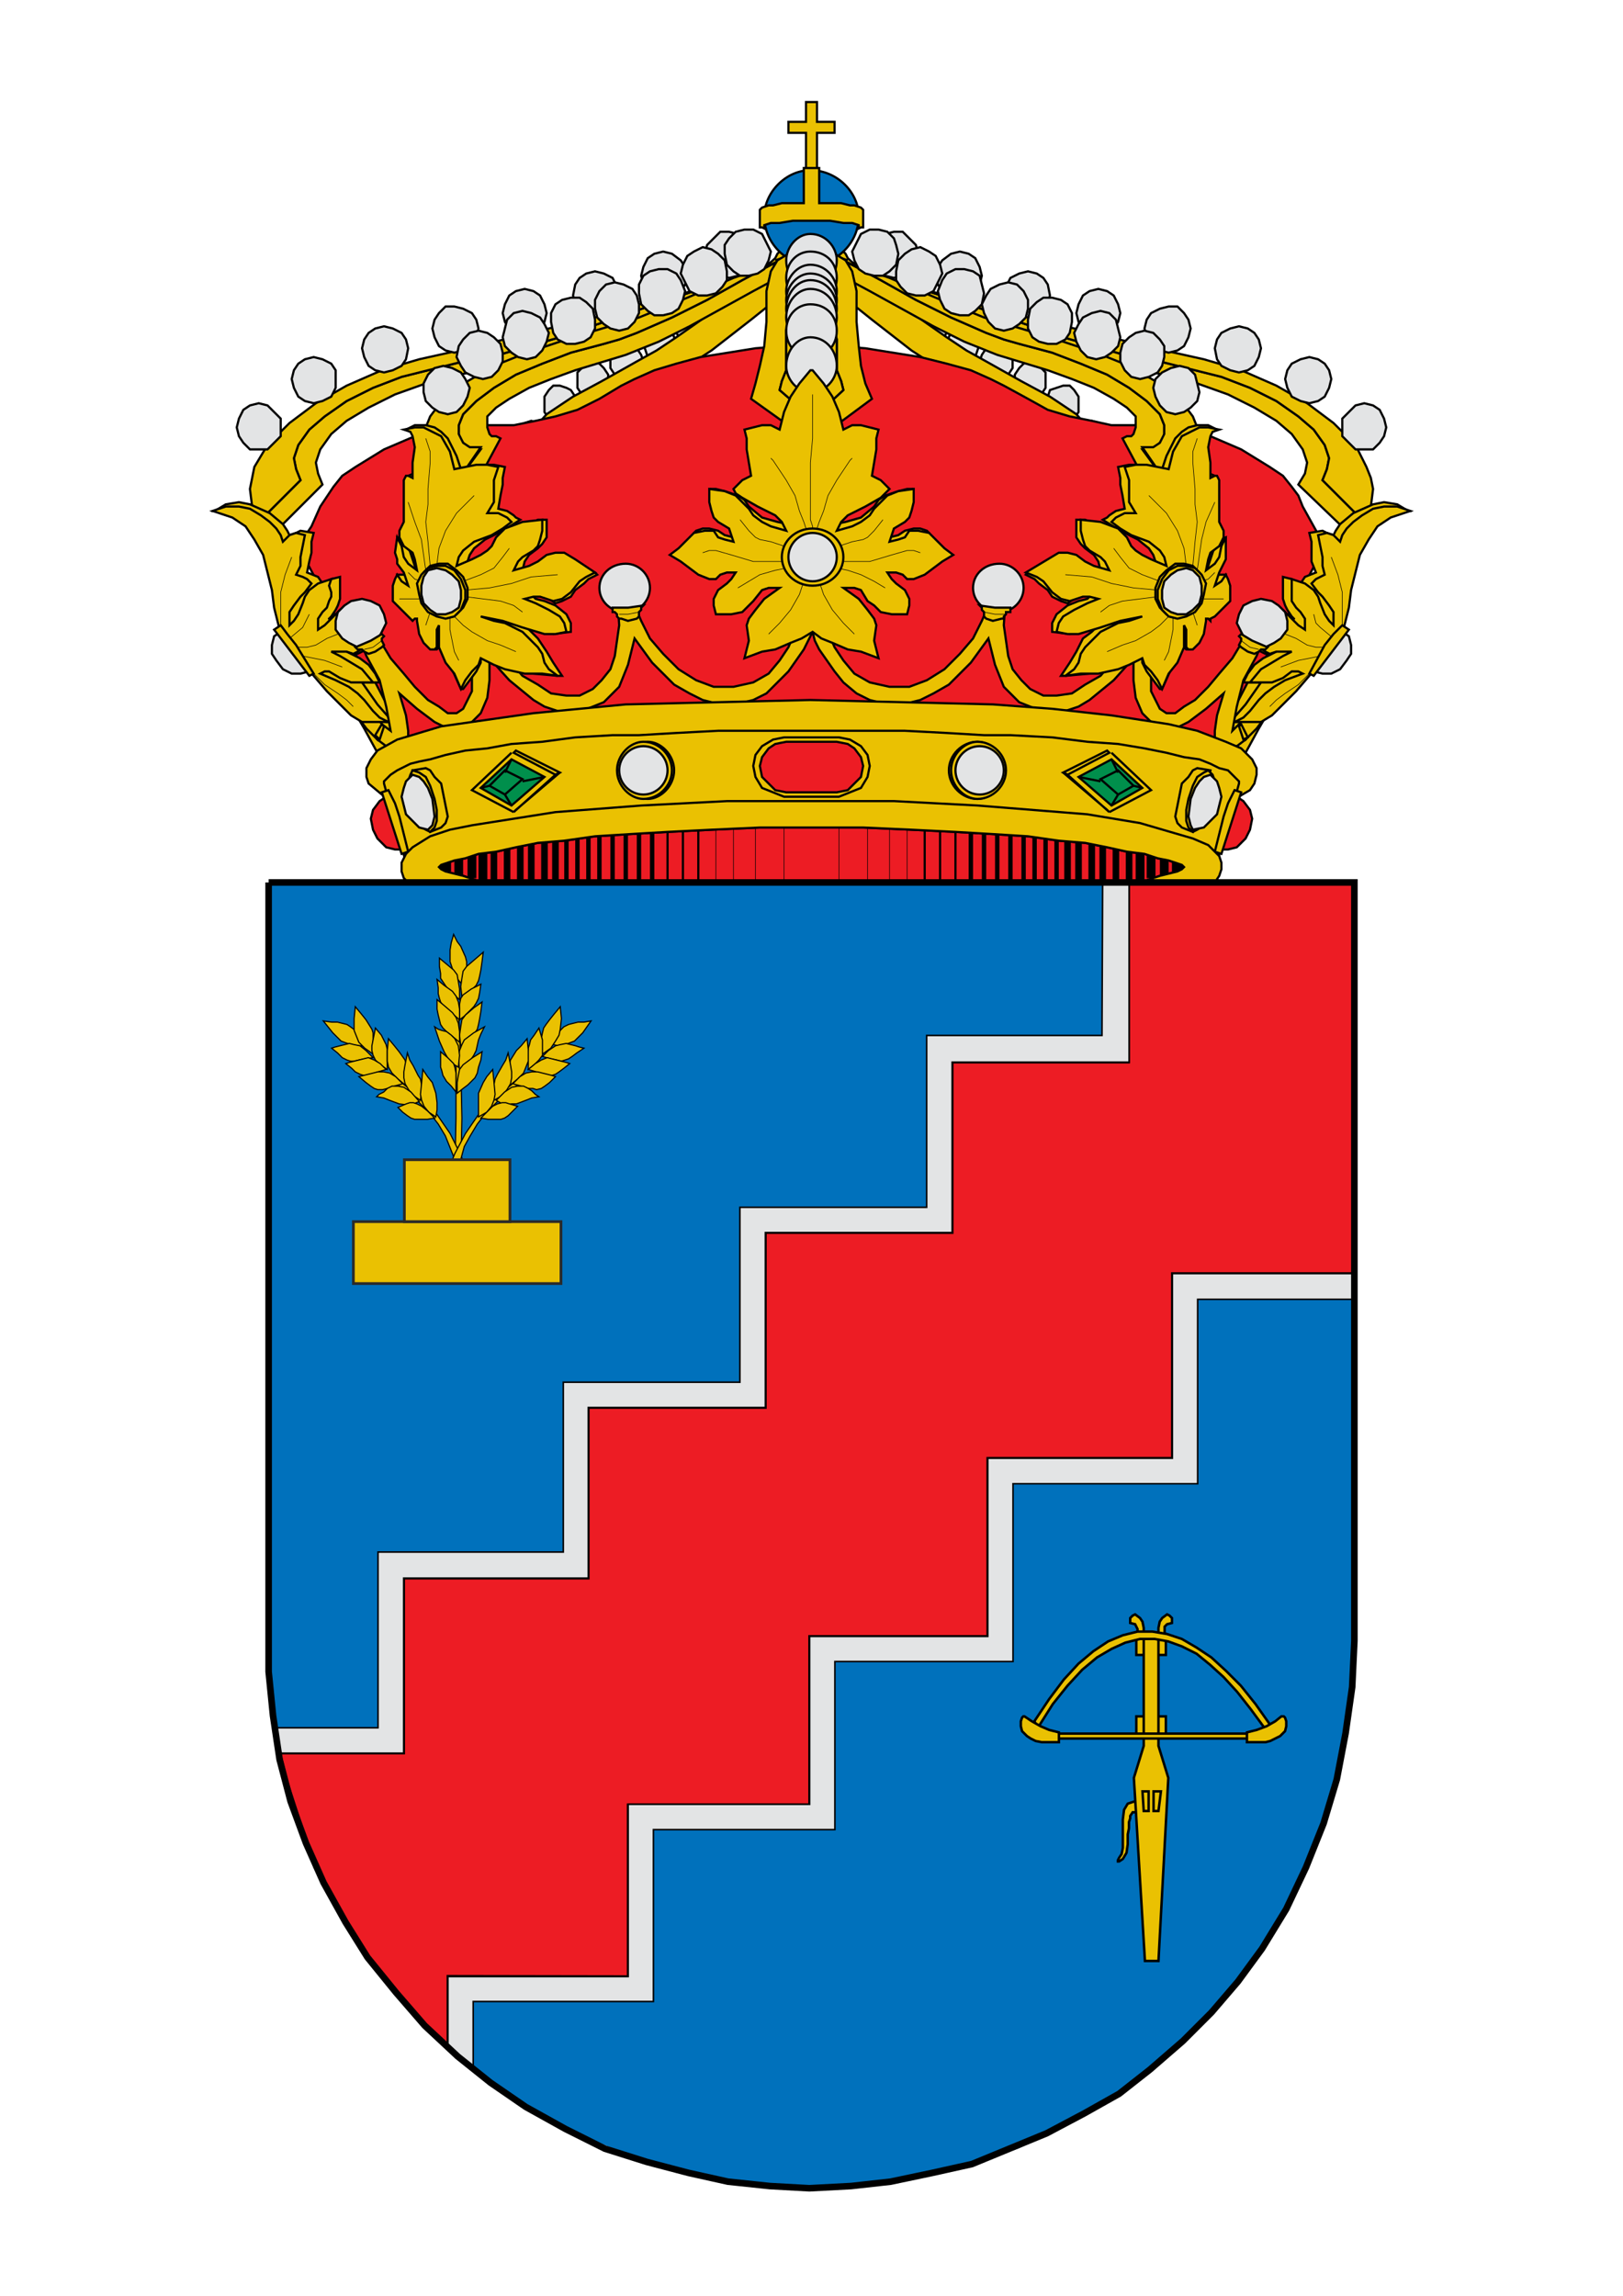 <?xml version="1.0" encoding="UTF-8"?>
<!DOCTYPE svg PUBLIC "-//W3C//DTD SVG 1.1//EN" "http://www.w3.org/Graphics/SVG/1.1/DTD/svg11.dtd">
<!-- Creator: CorelDRAW -->
<svg xmlns="http://www.w3.org/2000/svg" xml:space="preserve" width="210mm" height="297mm" style="shape-rendering:geometricPrecision; text-rendering:geometricPrecision; image-rendering:optimizeQuality; fill-rule:evenodd; clip-rule:evenodd"
viewBox="0 0 210 297"
 xmlns:xlink="http://www.w3.org/1999/xlink">
 <defs>
  <style type="text/css">
   <![CDATA[
    .str8 {stroke:black;stroke-width:0.2}
    .str10 {stroke:#2A2A29;stroke-width:0.353}
    .str7 {stroke:black;stroke-width:0.353}
    .str2 {stroke:black;stroke-width:0.076}
    .str9 {stroke:black;stroke-width:0.153}
    .str1 {stroke:black;stroke-width:0.284}
    .str0 {stroke:#010101;stroke-width:0.284}
    .str11 {stroke:black;stroke-width:0.318}
    .str3 {stroke:black;stroke-width:0.569}
    .str4 {stroke:black;stroke-width:0.853}
    .str5 {stroke:black;stroke-width:1.137}
    .str6 {stroke:black;stroke-width:1.422}
    .fil5 {fill:none}
    .fil4 {fill:#0071BC}
    .fil7 {fill:#008F4C}
    .fil1 {fill:#E3E4E5}
    .fil2 {fill:#EAC102}
    .fil8 {fill:#ED1C24}
    .fil6 {fill:#E3E4E5;fill-rule:nonzero}
    .fil0 {fill:#EAC102;fill-rule:nonzero}
    .fil3 {fill:#ED1C24;fill-rule:nonzero}
   ]]>
  </style>
 </defs>
 <g id="Capa_x0020_1">
  <g id="_179887328">
   <g>
    <polygon id="_270078616" class="fil0 str0" points="33.193,67.805 34.046,68.659 34.899,69.512 41.724,62.687 41.155,61.265 40.871,59.843 41.44,58.136 42.862,56.146 44.852,54.439 47.696,52.733 51.109,51.027 55.09,49.605 59.356,48.467 63.906,47.614 69.31,46.477 74.997,44.77 80.969,42.779 86.942,40.789 92.629,38.798 97.748,37.376 100.023,37.092 102.298,36.807 104.005,36.807 105.427,37.092 102.867,33.11 101.73,33.11 100.308,33.679 97.179,35.101 93.767,36.523 90.638,37.376 85.52,39.082 78.979,41.358 72.438,43.633 66.466,45.339 63.622,46.192 61.062,46.477 56.512,47.614 51.962,48.752 48.265,50.173 44.852,51.88 42.008,53.87 40.018,55.577 38.596,57.568 38.312,58.421 38.027,59.274 38.312,60.696 38.88,62.118 33.193,67.805 "/>
    <polygon id="_270078688" class="fil0 str0" points="33.193,67.805 38.88,62.118 38.312,60.696 38.027,59.274 38.312,58.421 38.596,57.568 40.018,55.577 42.008,53.87 44.852,51.88 48.265,50.173 51.962,48.752 56.512,47.614 61.062,46.477 63.622,46.192 66.466,45.339 72.438,43.633 78.979,41.358 85.52,39.082 90.638,37.376 82.676,39.367 74.428,41.642 66.466,43.633 62.769,44.486 59.356,45.339 54.237,46.477 49.403,47.898 44.852,49.889 40.871,52.164 37.458,54.724 34.614,57.568 32.908,60.411 32.624,61.833 32.339,63.255 32.624,65.53 32.908,66.668 33.193,67.805 "/>
    <polygon id="_270078760" class="fil1 str1" points="97.179,32.826 96.895,33.964 96.326,35.101 95.473,35.67 94.335,35.954 93.198,35.67 92.345,35.101 91.492,33.964 91.207,32.826 91.492,31.688 92.345,30.835 93.198,29.982 94.335,29.982 95.473,30.267 96.326,30.835 96.895,31.688 97.179,32.826 "/>
    <polygon id="_270078832" class="fil1 str1" points="88.932,35.67 88.648,36.807 88.079,37.66 86.942,38.514 85.804,38.514 84.666,38.514 83.813,37.66 83.245,36.807 82.96,35.67 83.245,34.532 83.813,33.395 84.666,32.826 85.804,32.542 86.942,32.826 88.079,33.679 88.648,34.532 88.932,35.67 "/>
    <polygon id="_270078904" class="fil1 str1" points="80.116,38.229 79.832,39.367 79.263,40.22 78.126,40.789 76.988,41.073 75.85,40.789 74.997,40.22 74.428,39.367 74.144,38.229 74.428,36.807 74.997,35.954 75.85,35.385 76.988,35.101 78.126,35.385 79.263,35.954 79.832,37.092 80.116,38.229 "/>
    <polygon id="_270078976" class="fil1 str1" points="70.731,40.504 70.447,41.642 69.878,42.495 69.025,43.064 67.888,43.348 66.75,43.064 65.897,42.495 65.328,41.642 65.044,40.504 65.328,39.367 65.897,38.229 66.75,37.66 67.888,37.376 69.025,37.66 69.878,38.229 70.447,39.367 70.731,40.504 "/>
    <polygon id="_270079024" class="fil1 str1" points="61.916,42.495 61.631,43.633 61.062,44.77 59.925,45.339 58.787,45.623 57.65,45.339 56.797,44.77 56.228,43.633 55.943,42.495 56.228,41.358 56.797,40.504 57.65,39.651 58.787,39.651 59.925,39.936 61.062,40.504 61.631,41.358 61.916,42.495 "/>
    <polygon id="_270079096" class="fil1 str1" points="52.815,45.054 52.531,46.477 51.962,47.33 50.825,47.898 49.687,48.183 48.549,47.898 47.696,47.33 47.127,46.192 46.843,45.054 47.127,43.917 47.696,43.064 48.549,42.495 49.687,42.211 50.825,42.495 51.962,43.064 52.531,43.917 52.815,45.054 "/>
    <polygon id="_270079168" class="fil1 str1" points="43.43,49.036 43.43,50.173 42.862,51.311 41.724,51.88 40.587,52.164 39.449,51.88 38.596,51.311 38.027,50.173 37.743,49.036 38.027,47.898 38.596,47.045 39.449,46.477 40.587,46.192 41.724,46.477 42.862,47.045 43.43,47.898 43.43,49.036 "/>
    <polygon id="_270079240" class="fil1 str1" points="36.321,55.292 36.321,56.43 35.468,57.283 34.614,58.136 33.477,58.136 32.339,58.136 31.486,57.283 30.917,56.43 30.633,55.292 30.917,54.155 31.486,53.017 32.339,52.449 33.477,52.164 34.614,52.449 35.468,53.302 36.321,54.155 36.321,55.292 "/>
    <polygon id="_270079312" class="fil0 str0" points="176.807,67.805 175.954,68.659 175.101,69.512 167.992,62.687 168.845,61.265 169.129,59.843 168.56,58.136 167.138,56.146 165.148,54.439 162.304,52.733 158.891,51.027 154.91,49.605 150.644,48.467 146.094,47.614 140.69,46.477 135.003,44.77 129.031,42.779 123.058,40.789 117.371,38.798 112.252,37.376 109.977,37.092 107.702,36.807 105.995,36.807 104.573,37.092 107.133,33.11 108.27,33.11 109.692,33.679 112.821,35.101 116.233,36.523 119.077,37.376 124.48,39.082 131.021,41.358 137.562,43.633 143.534,45.339 146.378,46.192 148.938,46.477 153.488,47.614 158.038,48.752 161.735,50.173 165.148,51.88 167.992,53.87 169.982,55.577 171.404,57.568 171.689,58.421 171.973,59.274 171.689,60.696 171.12,62.118 176.807,67.805 "/>
    <polygon id="_270079384" class="fil0 str0" points="176.807,67.805 171.12,62.118 171.689,60.696 171.973,59.274 171.689,58.421 171.404,57.568 169.982,55.577 167.992,53.87 165.148,51.88 161.735,50.173 158.038,48.752 153.488,47.614 148.938,46.477 146.378,46.192 143.534,45.339 137.562,43.633 131.021,41.358 124.48,39.082 119.077,37.376 127.324,39.367 135.571,41.642 143.534,43.633 147.231,44.486 150.644,45.339 155.763,46.477 160.597,47.898 165.148,49.889 169.129,52.164 172.542,54.724 175.386,57.568 176.807,60.411 177.376,61.833 177.661,63.255 177.376,65.53 177.092,66.668 176.807,67.805 "/>
    <polygon id="_270079456" class="fil1 str1" points="112.821,32.826 113.105,33.964 113.674,35.101 114.527,35.67 115.664,35.954 116.802,35.67 117.655,35.101 118.508,33.964 118.793,32.826 118.508,31.688 117.655,30.835 116.802,29.982 115.664,29.982 114.527,30.267 113.674,30.835 113.105,31.688 112.821,32.826 "/>
    <polygon id="_270079528" class="fil1 str1" points="121.068,35.67 121.352,36.807 121.921,37.66 123.058,38.514 124.196,38.514 125.334,38.514 126.187,37.66 126.756,36.807 127.04,35.67 126.756,34.532 126.187,33.395 125.334,32.826 124.196,32.542 123.058,32.826 121.921,33.679 121.352,34.532 121.068,35.67 "/>
    <polygon id="_270079600" class="fil1 str1" points="129.884,38.229 130.168,39.367 130.737,40.22 131.874,40.789 133.012,41.073 134.149,40.789 135.003,40.22 135.571,39.367 135.856,38.229 135.571,36.807 135.003,35.954 134.149,35.385 133.012,35.101 131.874,35.385 130.737,35.954 130.168,37.092 129.884,38.229 "/>
    <polygon id="_270079672" class="fil1 str1" points="139.269,40.504 139.553,41.642 140.122,42.495 140.975,43.064 142.112,43.348 143.25,43.064 144.103,42.495 144.672,41.642 144.956,40.504 144.672,39.367 144.103,38.229 143.25,37.66 142.112,37.376 140.975,37.66 140.122,38.229 139.553,39.367 139.269,40.504 "/>
    <polygon id="_270079744" class="fil1 str1" points="148.084,42.495 148.369,43.633 148.938,44.77 150.075,45.339 151.213,45.623 152.35,45.339 153.203,44.77 153.772,43.633 154.057,42.495 153.772,41.358 153.203,40.504 152.35,39.651 151.213,39.651 150.075,39.936 148.938,40.504 148.369,41.358 148.084,42.495 "/>
    <polygon id="_270079816" class="fil1 str1" points="157.185,45.054 157.469,46.477 158.038,47.33 159.176,47.898 160.313,48.183 161.451,47.898 162.304,47.33 162.873,46.192 163.157,45.054 162.873,43.917 162.304,43.064 161.451,42.495 160.313,42.211 159.176,42.495 158.038,43.064 157.469,43.917 157.185,45.054 "/>
    <polygon id="_270079912" class="fil1 str1" points="166.285,49.036 166.57,50.173 167.138,51.311 168.276,51.88 169.413,52.164 170.551,51.88 171.404,51.311 171.973,50.173 172.257,49.036 171.973,47.898 171.404,47.045 170.551,46.477 169.413,46.192 168.276,46.477 167.138,47.045 166.57,47.898 166.285,49.036 "/>
    <polygon id="_270079960" class="fil1 str1" points="173.679,55.292 173.679,56.43 174.532,57.283 175.386,58.136 176.523,58.136 177.661,58.136 178.514,57.283 179.083,56.43 179.367,55.292 179.083,54.155 178.514,53.017 177.661,52.449 176.523,52.164 175.386,52.449 174.532,53.302 173.679,54.155 173.679,55.292 "/>
    <polygon id="_270053464" class="fil1 str1" points="97.748,33.964 96.895,33.964 96.326,34.532 95.757,35.385 95.473,36.239 95.757,37.376 96.326,38.229 96.895,38.798 97.748,38.798 98.601,38.798 99.17,38.229 99.739,37.376 99.739,36.523 99.739,35.385 99.17,34.532 98.601,33.964 97.748,33.964 "/>
    <polygon id="_270053608" class="fil1 str1" points="93.767,36.807 92.914,37.092 92.345,37.376 91.776,38.229 91.776,39.367 91.776,40.22 92.345,41.073 92.914,41.642 93.767,41.926 94.62,41.642 95.189,41.073 95.757,40.22 95.757,39.367 95.757,38.229 95.189,37.66 94.62,37.092 93.767,36.807 "/>
    <polygon id="_270054112" class="fil1 str1" points="89.501,39.651 88.648,39.936 88.079,40.504 87.51,41.073 87.51,42.211 87.51,43.064 88.079,43.917 88.648,44.486 89.501,44.77 90.354,44.486 90.923,43.917 91.492,43.064 91.492,42.211 91.492,41.073 90.923,40.504 90.354,39.936 89.501,39.651 "/>
    <polygon id="_270054256" class="fil1 str1" points="85.235,41.926 84.666,42.211 83.813,42.779 83.529,43.348 83.245,44.486 83.529,45.339 83.813,46.192 84.382,46.761 85.235,47.045 86.088,46.761 86.942,46.192 87.226,45.339 87.51,44.486 87.226,43.633 86.942,42.779 86.088,42.211 85.235,41.926 "/>
    <polygon id="_270054760" class="fil1 str1" points="80.969,44.201 80.116,44.486 79.547,45.054 78.979,45.623 78.979,46.761 78.979,47.614 79.547,48.467 80.116,49.036 80.969,49.32 81.823,49.036 82.391,48.467 82.96,47.898 83.245,46.761 82.96,45.908 82.391,45.054 81.823,44.486 80.969,44.201 "/>
    <polygon id="_270054904" class="fil1 str1" points="76.704,46.761 75.85,47.045 75.282,47.614 74.713,48.183 74.713,49.32 74.713,50.173 75.282,51.027 75.85,51.595 76.704,51.88 77.557,51.595 78.126,51.027 78.694,50.173 78.694,49.32 78.694,48.467 78.126,47.614 77.557,47.045 76.704,46.761 "/>
    <polygon id="_270055408" class="fil1 str1" points="72.438,49.889 71.585,49.889 71.016,50.458 70.447,51.311 70.447,52.164 70.447,53.302 71.016,54.155 71.585,54.439 72.438,54.724 73.291,54.724 73.86,54.155 74.428,53.302 74.713,52.449 74.428,51.311 73.86,50.458 73.291,50.173 72.438,49.889 "/>
    <polygon id="_270055552" class="fil1 str1" points="68.741,54.439 67.888,54.724 67.319,55.008 66.75,55.861 66.75,56.999 66.75,57.852 67.319,58.705 67.888,59.274 68.741,59.558 69.594,59.274 70.163,58.705 70.731,57.852 70.731,56.999 70.731,56.146 70.163,55.292 69.594,54.724 68.741,54.439 "/>
    <polygon id="_270056056" class="fil2 str1" points="102.867,31.973 101.161,32.257 100.592,32.826 100.308,33.395 96.895,36.523 93.482,39.367 90.354,41.642 87.51,43.633 84.951,45.339 82.391,46.761 77.841,49.32 74.144,51.311 70.731,53.586 68.172,56.43 67.034,58.136 65.897,60.411 66.466,61.833 67.034,63.54 67.034,67.237 67.034,71.502 67.603,74.062 68.172,76.621 70.447,76.906 70.447,72.924 70.447,68.943 71.3,65.53 72.153,64.108 73.291,62.687 74.428,59.274 76.419,56.43 79.547,53.586 82.96,51.311 87.226,48.467 92.061,45.339 97.179,41.358 100.023,39.082 102.867,36.523 102.867,31.973 "/>
    <polygon id="_270056200" class="fil1 str1" points="112.252,33.964 113.105,33.964 113.674,34.532 114.243,35.385 114.527,36.239 114.243,37.376 113.674,38.229 113.105,38.798 112.252,38.798 111.399,38.798 110.83,38.229 110.261,37.376 110.261,36.523 110.261,35.385 110.83,34.532 111.399,33.964 112.252,33.964 "/>
    <polygon id="_270056704" class="fil1 str1" points="116.233,36.807 117.086,37.092 117.655,37.376 118.224,38.229 118.224,39.367 118.224,40.22 117.655,41.073 117.086,41.642 116.233,41.926 115.38,41.642 114.811,41.073 114.243,40.22 114.243,39.367 114.243,38.229 114.811,37.66 115.38,37.092 116.233,36.807 "/>
    <polygon id="_270056848" class="fil1 str1" points="120.499,39.651 121.352,39.936 121.921,40.504 122.49,41.073 122.49,42.211 122.49,43.064 121.921,43.917 121.352,44.486 120.499,44.77 119.646,44.486 119.077,43.917 118.508,43.064 118.224,42.211 118.508,41.073 119.077,40.504 119.646,39.936 120.499,39.651 "/>
    <polygon id="_270057352" class="fil1 str1" points="124.765,41.926 125.334,42.211 126.187,42.779 126.471,43.348 126.756,44.486 126.471,45.339 126.187,46.192 125.618,46.761 124.765,47.045 123.912,46.761 123.058,46.192 122.774,45.339 122.49,44.486 122.774,43.633 123.058,42.779 123.912,42.211 124.765,41.926 "/>
    <polygon id="_270057496" class="fil1 str1" points="129.031,44.201 129.884,44.486 130.452,45.054 131.021,45.623 131.021,46.761 131.021,47.614 130.452,48.467 129.884,49.036 129.031,49.32 128.177,49.036 127.609,48.467 127.04,47.898 126.756,46.761 127.04,45.908 127.609,45.054 128.177,44.486 129.031,44.201 "/>
    <polygon id="_270058000" class="fil1 str1" points="133.296,46.761 134.149,47.045 134.718,47.614 135.287,48.183 135.287,49.32 135.287,50.173 134.718,51.027 134.149,51.595 133.296,51.88 132.443,51.595 131.874,51.027 131.306,50.173 131.306,49.32 131.306,48.467 131.874,47.614 132.443,47.045 133.296,46.761 "/>
    <polygon id="_270058144" class="fil1 str1" points="137.562,49.889 138.415,49.889 138.984,50.458 139.553,51.311 139.553,52.164 139.553,53.302 138.984,54.155 138.415,54.439 137.562,54.724 136.709,54.724 136.14,54.155 135.571,53.302 135.287,52.449 135.571,51.311 135.856,50.458 136.709,50.173 137.562,49.889 "/>
    <polygon id="_270058648" class="fil1 str1" points="141.259,54.439 142.112,54.724 142.681,55.008 143.25,55.861 143.25,56.999 143.25,57.852 142.681,58.705 142.112,59.274 141.259,59.558 140.406,59.274 139.837,58.705 139.269,57.852 139.269,56.999 139.269,56.146 139.837,55.292 140.406,54.724 141.259,54.439 "/>
    <polygon id="_270058792" class="fil2 str1" points="107.133,31.973 108.839,32.257 109.408,32.826 109.692,33.395 113.105,36.523 116.518,39.367 119.646,41.642 122.49,43.633 125.049,45.339 127.609,46.761 132.159,49.32 135.856,51.311 139.269,53.586 141.828,56.43 142.965,58.136 144.103,60.411 143.534,61.833 142.965,63.54 142.965,67.237 142.681,71.502 142.397,74.062 141.828,76.621 139.553,76.906 139.553,72.924 139.553,68.943 138.7,65.53 137.846,64.108 136.709,62.687 135.571,59.274 133.581,56.43 130.452,53.586 127.04,51.311 122.774,48.467 117.94,45.339 112.821,41.358 109.977,39.082 107.133,36.523 107.133,31.973 "/>
    <polygon id="_270059296" class="fil3 str1" points="104.858,44.486 108.27,44.77 111.967,45.054 119.077,46.192 122.49,47.045 125.618,47.898 128.177,49.036 129.884,49.889 133.012,51.595 135.571,53.017 138.415,53.87 141.259,54.439 143.819,55.008 145.809,55.008 148.084,55.008 150.075,55.008 153.203,55.292 156.616,56.43 160.597,58.136 164.294,60.411 166.001,61.549 167.138,62.971 167.992,64.108 168.56,65.53 169.982,68.09 171.404,70.649 153.203,105.06 56.797,105.06 38.596,70.649 40.302,68.09 41.44,65.53 43.146,62.971 44.284,61.549 45.99,60.411 49.687,58.136 53.668,56.43 57.081,55.292 59.925,55.008 62.2,55.008 64.475,55.008 66.466,55.008 69.31,54.439 71.869,53.87 74.713,53.017 77.557,51.595 80.401,49.889 82.107,49.036 84.666,47.898 87.51,47.045 90.638,46.192 97.748,45.054 104.858,44.486 "/>
    <path id="_270059440" class="fil4 str1" d="M111.114 27.991c0,3.413 -2.844,6.256 -6.256,6.256 -3.128,0 -5.972,-2.844 -5.972,-6.256 0,-3.128 2.844,-5.972 5.972,-5.972 3.413,0 6.256,2.844 6.256,5.972z"/>
    <polygon id="_270059944" class="fil2 str1" points="104.289,13.203 104.289,15.763 102.014,15.763 102.014,17.185 104.289,17.185 104.289,22.304 105.711,22.304 105.711,17.185 107.986,17.185 107.986,15.763 105.711,15.763 105.711,13.203 "/>
    <polygon id="_270060088" class="fil2 str1" points="104.005,21.735 104.005,26.285 102.298,26.285 101.161,26.285 100.023,26.569 99.454,26.569 98.601,26.854 98.317,27.138 98.317,27.138 98.317,29.413 98.317,29.413 98.317,29.413 98.601,29.413 99.17,29.698 98.886,29.413 98.886,29.129 99.739,28.845 100.876,28.845 102.583,28.56 105.142,28.56 107.417,28.56 109.124,28.845 110.261,28.845 111.114,29.129 111.114,29.413 110.83,29.698 111.399,29.413 111.683,29.413 111.683,29.413 111.683,29.413 111.683,27.138 111.683,27.138 111.683,27.138 111.399,26.854 110.546,26.569 109.977,26.569 108.839,26.285 107.702,26.285 105.995,26.285 105.995,21.735 104.005,21.735 "/>
    <polygon id="_270060592" class="fil0 str0" points="154.341,59.558 153.772,61.549 153.203,62.402 152.635,63.255 151.781,63.824 151.213,64.108 150.36,64.393 149.506,64.677 145.241,56.714 145.809,56.43 146.378,56.43 146.662,56.146 146.947,55.292 146.947,53.87 145.809,52.733 144.103,51.595 141.543,50.173 138.7,49.036 135.571,47.898 129.031,45.908 124.765,44.201 120.783,42.211 112.536,37.66 108.839,35.67 105.427,34.248 102.583,33.395 101.445,33.395 100.308,33.679 102.014,33.11 104.005,32.826 106.564,33.11 109.408,33.964 109.692,33.964 113.958,36.239 118.508,38.798 123.058,41.073 127.609,43.064 129.884,43.917 131.874,44.486 136.14,45.623 139.837,47.045 143.25,48.467 146.094,50.173 148.369,51.88 150.075,53.586 150.644,55.008 150.644,55.861 150.644,56.43 150.075,57.283 150.075,57.852 149.506,58.136 148.938,58.136 147.8,58.136 150.928,62.402 152.635,61.549 154.057,60.127 154.341,59.558 "/>
    <polygon id="_270060736" class="fil0 str0" points="154.341,59.558 154.057,60.127 152.635,61.549 150.928,62.402 147.8,57.852 149.222,57.852 150.075,57.283 150.644,56.146 150.644,55.008 150.075,53.586 148.369,51.88 146.094,50.173 143.25,48.467 139.837,47.045 136.14,45.623 131.874,44.486 129.884,43.917 127.609,43.064 123.058,41.073 118.508,38.798 113.958,36.239 109.692,33.964 109.408,33.964 115.096,35.954 121.068,38.514 127.324,41.073 133.012,42.779 137.562,44.201 141.828,45.623 146.094,47.33 149.506,49.32 152.635,51.595 153.488,52.733 154.341,53.87 154.91,55.292 155.194,56.714 154.91,58.136 154.341,59.558 154.341,59.558 "/>
    <polygon id="_270061648" class="fil1 str1" points="110.261,32.542 110.546,33.679 111.114,34.817 111.967,35.385 113.105,35.67 114.243,35.67 115.096,35.101 115.949,34.248 116.233,32.826 115.949,31.688 115.664,30.835 114.811,29.982 113.674,29.698 112.536,29.698 111.399,30.267 110.83,31.404 110.261,32.542 "/>
    <polygon id="_270061696" class="fil1 str1" points="138.984,43.064 139.269,44.201 139.837,45.339 140.69,46.192 141.828,46.477 142.965,46.192 143.819,45.623 144.672,44.77 144.956,43.633 144.672,42.495 144.387,41.358 143.534,40.504 142.397,40.22 141.259,40.504 140.122,41.073 139.553,41.926 138.984,43.064 "/>
    <polygon id="_270061840" class="fil1 str1" points="144.956,45.623 144.956,46.761 145.525,47.898 146.378,48.752 147.516,49.036 148.653,48.752 149.791,48.183 150.36,47.33 150.644,46.192 150.644,44.77 150.075,43.917 149.222,43.064 148.084,42.779 146.947,43.064 146.094,43.633 145.241,44.486 144.956,45.623 "/>
    <polygon id="_270061912" class="fil1 str1" points="149.222,50.173 149.506,51.311 150.075,52.449 150.928,53.302 152.066,53.586 153.203,53.302 154.057,52.733 154.91,51.88 155.194,50.742 154.91,49.605 154.625,48.467 153.772,47.614 152.635,47.33 151.497,47.614 150.36,48.183 149.506,49.036 149.222,50.173 "/>
    <polygon id="_270068512" class="fil1 str1" points="115.949,35.101 115.949,36.239 116.518,37.092 117.371,37.945 118.508,38.229 119.646,38.229 120.783,37.66 121.352,36.523 121.921,35.385 121.637,34.248 121.068,33.11 120.215,32.542 119.077,31.973 117.94,32.257 117.086,32.826 116.233,33.679 115.949,35.101 "/>
    <polygon id="_270060832" class="fil1 str1" points="121.352,37.66 121.637,38.798 122.205,39.936 123.058,40.504 124.196,40.789 125.334,40.789 126.187,40.22 127.04,39.367 127.324,37.945 127.04,36.807 126.756,35.67 125.902,35.101 124.765,34.817 123.627,34.817 122.49,35.385 121.921,36.239 121.352,37.66 "/>
    <polygon id="_270060712" class="fil1 str1" points="127.04,39.367 127.324,40.504 127.893,41.642 128.746,42.495 129.884,42.779 131.021,42.495 131.874,41.926 132.728,41.073 133.012,39.936 133.012,38.798 132.443,37.66 131.59,36.807 130.452,36.523 129.315,36.807 128.177,37.376 127.609,38.229 127.04,39.367 "/>
    <polygon id="_270060616" class="fil1 str1" points="133.012,41.358 133.012,42.495 133.581,43.633 134.434,44.201 135.571,44.486 136.709,44.486 137.846,43.917 138.415,43.064 138.7,41.642 138.7,40.504 138.131,39.367 137.278,38.798 136.14,38.514 135.003,38.514 134.149,39.082 133.296,39.936 133.012,41.358 "/>
    <polygon id="_270060496" class="fil0 str0" points="55.659,59.558 56.228,61.549 56.797,62.402 57.365,63.255 58.218,63.824 58.787,64.108 59.64,64.393 60.494,64.677 64.759,56.714 64.191,56.43 63.622,56.43 63.337,56.146 63.053,55.292 63.053,53.87 64.191,52.733 65.897,51.595 68.456,50.173 71.3,49.036 74.428,47.898 80.969,45.908 85.235,44.201 89.217,42.211 97.464,37.66 101.161,35.67 104.573,34.248 107.417,33.395 108.555,33.395 109.692,33.679 107.986,33.11 105.995,32.826 103.436,33.11 100.592,33.964 100.308,33.964 96.042,36.239 91.492,38.798 86.942,41.073 82.391,43.064 80.116,43.917 78.126,44.486 73.86,45.623 70.163,47.045 66.75,48.467 63.906,50.173 61.631,51.88 59.925,53.586 59.356,55.008 59.356,56.43 59.925,57.283 59.925,57.852 60.494,58.136 61.062,58.136 62.2,58.136 59.072,62.402 57.081,61.549 55.943,60.127 55.659,59.558 "/>
    <polygon id="_270064288" class="fil0 str0" points="55.659,59.558 55.943,60.127 57.081,61.549 59.072,62.402 62.2,57.852 60.778,57.852 59.925,57.283 59.356,56.146 59.356,55.008 59.925,53.586 61.631,51.88 63.906,50.173 66.75,48.467 70.163,47.045 73.86,45.623 78.126,44.486 80.116,43.917 82.391,43.064 86.942,41.073 91.492,38.798 96.042,36.239 100.308,33.964 100.592,33.964 94.904,35.954 88.932,38.514 82.676,41.073 76.988,42.779 72.438,44.201 68.172,45.623 63.906,47.33 60.494,49.32 57.365,51.595 56.512,52.733 55.659,53.87 55.09,55.292 54.806,56.714 55.09,58.136 55.659,59.558 55.659,59.558 "/>
    <polygon id="_270060256" class="fil1 str1" points="99.739,32.542 99.454,33.679 98.886,34.817 98.033,35.385 96.895,35.67 95.757,35.67 94.904,35.101 94.051,34.248 93.767,32.826 93.767,31.688 94.335,30.835 95.189,29.982 96.326,29.698 97.464,29.698 98.601,30.267 99.17,31.404 99.739,32.542 "/>
    <polygon id="_270068296" class="fil1 str1" points="71.016,43.064 70.731,44.201 70.163,45.339 69.31,46.192 68.172,46.477 67.034,46.192 66.181,45.623 65.328,44.77 65.044,43.633 65.328,42.495 65.612,41.358 66.466,40.504 67.603,40.22 68.741,40.504 69.878,41.073 70.447,41.926 71.016,43.064 "/>
    <polygon id="_270060040" class="fil1 str1" points="65.044,45.623 65.044,46.761 64.475,47.898 63.622,48.752 62.484,49.036 61.347,48.752 60.209,48.183 59.64,47.33 59.072,46.192 59.356,44.77 59.925,43.917 60.778,43.064 61.916,42.779 63.053,43.064 63.906,43.633 64.759,44.486 65.044,45.623 "/>
    <polygon id="_270068224" class="fil1 str1" points="60.778,50.173 60.494,51.311 59.925,52.449 59.072,53.302 57.934,53.586 56.797,53.302 55.943,52.733 55.09,51.88 54.806,50.742 54.806,49.605 55.375,48.467 56.228,47.614 57.365,47.33 58.503,47.614 59.64,48.183 60.209,49.036 60.778,50.173 "/>
    <polygon id="_270059824" class="fil1 str1" points="94.051,35.101 94.051,36.239 93.482,37.092 92.629,37.945 91.492,38.229 90.354,38.229 89.217,37.66 88.648,36.523 88.079,35.385 88.363,34.248 88.932,33.11 89.785,32.542 90.923,31.973 92.061,32.257 92.914,32.826 93.767,33.679 94.051,35.101 "/>
    <polygon id="_270068152" class="fil1 str1" points="88.648,37.66 88.363,38.798 87.795,39.936 86.942,40.504 85.804,40.789 84.666,40.789 83.813,40.22 82.96,39.367 82.676,37.945 82.676,36.807 83.245,35.67 84.098,35.101 85.235,34.817 86.373,34.817 87.51,35.385 88.079,36.239 88.648,37.66 "/>
    <polygon id="_270059608" class="fil1 str1" points="82.676,39.367 82.676,40.504 82.107,41.642 81.254,42.495 80.116,42.779 78.979,42.495 78.126,41.926 77.272,41.073 76.988,39.936 76.988,38.798 77.557,37.66 78.41,36.807 79.547,36.523 80.685,36.807 81.823,37.376 82.391,38.229 82.676,39.367 "/>
    <polygon id="_270068080" class="fil1 str1" points="76.988,41.358 76.988,42.495 76.419,43.633 75.566,44.201 74.428,44.486 73.291,44.486 72.153,43.917 71.585,43.064 71.3,41.642 71.3,40.504 71.869,39.367 72.722,38.798 73.86,38.514 74.997,38.514 75.85,39.082 76.704,39.936 76.988,41.358 "/>
    <polygon id="_270059392" class="fil0 str1" points="102.014,32.826 100.592,33.679 99.739,35.101 99.17,37.66 99.17,40.504 99.17,41.073 99.17,41.642 98.886,44.77 98.317,47.33 97.748,49.605 97.179,51.595 105.142,57.283 112.821,51.595 111.967,49.605 111.399,47.33 111.114,44.77 110.83,41.642 110.83,41.073 110.83,40.504 110.83,37.66 110.261,35.101 109.408,33.679 107.986,32.826 107.986,34.817 107.986,35.385 107.986,35.67 107.986,36.807 107.986,38.229 107.986,39.651 107.986,41.358 107.986,42.779 108.27,43.917 108.27,44.201 108.27,47.898 108.839,49.32 109.124,50.458 105.142,54.155 100.876,50.458 101.161,49.32 101.73,47.898 101.73,44.201 101.73,43.917 101.73,42.779 102.014,41.358 102.014,39.651 102.014,38.229 102.014,36.807 102.014,35.67 102.014,35.385 102.014,34.817 102.014,32.826 "/>
    <polygon id="_270068008" class="fil0 str1" points="102.014,32.826 102.014,34.817 102.014,35.385 102.014,35.67 102.014,36.807 102.014,38.229 102.014,39.651 102.014,41.358 101.73,42.779 101.73,43.917 101.73,44.201 101.73,47.898 101.161,49.32 100.876,50.458 105.142,54.155 109.124,50.458 108.839,49.32 108.27,47.898 108.27,44.201 108.27,43.917 107.986,42.779 107.986,41.358 107.986,39.651 107.986,38.229 107.986,36.807 107.986,35.67 107.986,35.385 107.986,34.817 107.986,32.826 106.564,32.257 105.142,31.973 105.142,31.973 103.436,32.257 102.014,32.826 "/>
    <path id="_270059176" class="fil1 str1" d="M108.27 33.679c0,1.991 -1.422,3.697 -3.413,3.697 -1.706,0 -3.128,-1.706 -3.128,-3.697 0,-1.706 1.422,-3.413 3.128,-3.413 1.991,0 3.413,1.706 3.413,3.413z"/>
    <path id="_270067936" class="fil1 str1" d="M108.27 35.954c0,1.991 -1.422,3.413 -3.413,3.413 -1.706,0 -3.128,-1.422 -3.128,-3.413 0,-1.991 1.422,-3.413 3.128,-3.413 1.991,0 3.413,1.422 3.413,3.413z"/>
    <path id="_270058960" class="fil1 str1" d="M108.27 37.66c0,1.991 -1.422,3.697 -3.413,3.697 -1.706,0 -3.128,-1.706 -3.128,-3.697 0,-1.706 1.422,-3.413 3.128,-3.413 1.991,0 3.413,1.706 3.413,3.413z"/>
    <path id="_270067864" class="fil1 str1" d="M108.27 38.798c0,1.991 -1.422,3.697 -3.413,3.697 -1.706,0 -3.128,-1.706 -3.128,-3.697 0,-1.706 1.422,-3.413 3.128,-3.413 1.991,0 3.413,1.706 3.413,3.413z"/>
    <path id="_270058744" class="fil1 str1" d="M108.27 39.936c0,1.706 -1.422,3.413 -3.413,3.413 -1.706,0 -3.128,-1.706 -3.128,-3.413 0,-1.991 1.422,-3.697 3.128,-3.697 1.991,0 3.413,1.706 3.413,3.697z"/>
    <path id="_270067792" class="fil1 str1" d="M108.27 41.073c0,1.706 -1.422,3.413 -3.413,3.413 -1.706,0 -3.128,-1.706 -3.128,-3.413 0,-1.991 1.422,-3.697 3.128,-3.697 1.991,0 3.413,1.706 3.413,3.697z"/>
    <path id="_270058528" class="fil1 str1" d="M108.27 42.779c0,1.991 -1.422,3.413 -3.413,3.413 -1.706,0 -3.128,-1.422 -3.128,-3.413 0,-1.991 1.422,-3.413 3.128,-3.413 1.991,0 3.413,1.422 3.413,3.413z"/>
    <path id="_270067720" class="fil1 str1" d="M108.27 47.33c0,1.706 -1.422,3.413 -3.413,3.413 -1.706,0 -3.128,-1.706 -3.128,-3.413 0,-1.991 1.422,-3.697 3.128,-3.697 1.991,0 3.413,1.706 3.413,3.697z"/>
    <polygon id="_270058312" class="fil2 str1" points="45.137,90.841 47.127,94.253 48.834,97.382 49.971,98.519 50.825,99.372 51.678,99.941 52.531,99.941 52.815,99.657 52.815,98.803 52.815,97.382 52.246,95.391 48.265,87.713 47.696,87.144 46.843,87.144 46.274,87.713 45.99,88.281 45.137,90.841 "/>
    <polygon id="_270067648" class="fil2 str1" points="48.834,95.675 49.403,93.684 48.265,91.978 46.559,89.703 44.852,87.144 43.146,84.016 42.577,83.731 41.724,83.731 41.155,84.016 41.155,84.584 43.715,88.85 45.706,91.978 47.412,94.253 48.834,95.675 "/>
    <polygon id="_270058096" class="fil2 str1" points="164.863,90.841 162.873,94.253 161.166,97.382 160.029,98.519 159.176,99.372 158.322,99.941 157.469,99.941 157.185,99.657 157.185,98.803 157.185,97.382 157.754,95.391 161.735,87.713 162.304,87.144 163.157,87.144 163.726,87.713 164.01,88.281 164.863,90.841 "/>
    <polygon id="_270067576" class="fil2 str1" points="160.313,93.684 161.166,95.675 162.588,94.253 164.294,91.978 166.285,88.85 168.845,84.584 168.845,84.016 168.276,83.731 167.423,83.731 166.854,84.016 165.148,87.144 163.157,89.703 161.735,91.978 160.313,93.684 "/>
    <polygon id="_270057880" class="fil2 str1" points="27.789,66.099 29.211,65.246 30.917,64.962 32.339,65.246 34.899,66.383 36.605,67.805 37.174,68.659 37.458,69.227 38.312,68.943 38.88,68.659 40.587,68.943 40.302,70.081 40.302,71.502 40.018,72.64 39.733,74.062 41.155,74.631 41.724,75.484 42.862,74.915 43.999,74.631 43.999,76.337 43.999,77.475 43.715,78.328 43.43,78.897 42.862,79.75 42.577,80.034 42.862,80.603 44.852,78.612 47.127,78.612 47.696,78.897 48.265,79.465 48.834,80.034 49.687,80.034 49.118,81.172 48.549,82.025 47.412,84.016 46.274,84.584 44.852,84.3 46.559,85.153 47.696,86.006 48.549,87.144 49.118,88.281 47.696,88.281 46.843,88.281 48.834,91.125 50.825,93.4 49.971,93.4 45.137,91.409 40.871,87.428 36.036,80.603 35.752,69.796 34.33,68.659 32.908,67.521 32.339,66.952 31.202,66.383 29.78,66.099 27.789,66.099 "/>
    <polygon id="_270057808" class="fil2 str1" points="27.505,66.099 30.064,66.952 31.771,68.09 32.908,69.796 34.046,71.787 35.183,76.337 35.468,78.612 36.036,80.887 40.587,87.428 42.293,89.419 43.999,91.125 45.421,92.547 46.843,93.4 47.981,93.4 48.549,93.4 49.118,93.4 50.256,93.4 49.118,92.831 48.265,91.978 47.127,90.556 46.274,89.703 45.137,88.85 43.43,87.997 41.44,87.144 42.008,86.859 42.577,86.859 43.999,87.713 45.421,88.281 46.559,88.281 48.265,88.281 46.843,86.575 45.421,85.722 43.999,84.869 42.862,84.3 43.999,84.3 44.852,84.3 45.706,84.584 46.274,84.3 47.127,83.731 47.696,82.594 47.981,81.456 48.834,80.318 47.696,79.75 46.559,79.181 45.421,78.612 43.999,78.897 43.43,79.465 42.862,80.034 42.008,80.887 41.155,81.456 41.155,80.034 41.724,79.181 42.293,78.612 42.577,77.759 42.862,77.19 42.862,76.621 42.577,75.768 42.862,74.915 41.155,75.484 40.018,76.337 39.449,77.19 39.165,78.043 38.596,79.465 38.027,80.318 37.458,80.887 37.458,79.75 37.458,79.181 38.027,78.328 38.88,77.19 39.449,76.621 40.302,75.484 39.733,74.915 39.165,74.631 38.312,74.346 38.88,73.209 38.88,72.071 39.165,70.649 39.449,69.227 38.312,68.943 37.458,69.227 36.605,70.081 36.321,69.227 35.752,68.374 34.899,67.521 33.761,66.668 32.339,65.815 30.917,65.53 29.211,65.53 27.505,66.099 "/>
    <polyline id="_270061096" class="fil5 str2" points="37.743,72.071 36.889,74.346 36.321,76.621 36.321,78.897 36.321,81.172 "/>
    <polyline id="_270062152" class="fil5 str2" points="40.018,79.465 39.165,81.172 37.458,82.594 "/>
    <polyline id="_270069832" class="fil5 str2" points="45.137,81.74 43.715,82.025 42.293,82.594 40.871,83.447 39.733,83.731 38.596,83.731 "/>
    <polyline id="_270062176" class="fil5 str2" points="39.165,84.869 42.008,85.437 44.284,86.29 "/>
    <polyline id="_270061456" class="fil5 str2" points="40.302,86.859 42.008,88.566 43.715,89.703 44.852,90.556 45.706,91.409 "/>
    <polygon id="_270077056" class="fil6 str1" points="40.018,86.859 40.018,86.859 38.88,87.144 37.743,87.144 36.605,86.575 35.752,85.437 35.183,84.584 35.183,83.447 35.468,82.309 36.321,81.74 36.321,81.456 40.018,86.859 "/>
    <polygon id="_270053320" class="fil0 str1" points="36.321,80.887 35.468,81.456 40.018,87.428 40.587,87.144 38.312,83.447 37.174,82.025 36.321,80.887 "/>
    <polygon id="_270053968" class="fil2 str1" points="182.211,66.099 180.789,65.246 179.083,64.962 177.661,65.246 175.101,66.383 173.395,67.805 172.826,68.659 172.542,69.227 171.689,68.943 171.12,68.659 169.413,68.943 169.698,70.081 169.698,71.502 169.698,72.64 170.267,74.062 168.845,74.631 168.276,75.484 167.138,74.915 166.001,74.631 166.001,76.337 166.001,77.475 166.285,78.328 166.57,78.897 167.138,79.75 167.423,80.034 167.138,80.603 165.148,78.612 162.873,78.612 162.304,78.897 161.735,79.465 161.166,80.034 160.313,80.034 160.882,81.172 161.451,82.025 162.588,84.016 163.726,84.584 165.148,84.3 163.441,85.153 162.304,86.006 161.451,87.144 160.882,88.281 162.304,88.281 163.157,88.281 161.166,91.125 159.176,93.4 160.029,93.4 164.863,91.409 169.129,87.428 173.964,80.603 174.248,69.796 175.67,68.659 177.092,67.521 177.661,66.952 178.798,66.383 180.22,66.099 182.211,66.099 "/>
    <polygon id="_270054616" class="fil2 str1" points="182.495,66.099 179.936,66.952 178.229,68.09 177.092,69.796 175.954,71.787 174.817,76.337 174.532,78.612 173.964,80.887 169.413,87.428 167.707,89.419 166.001,91.125 164.579,92.547 163.157,93.4 162.019,93.4 161.451,93.4 160.882,93.4 159.744,93.4 160.882,92.831 161.735,91.978 162.873,90.556 163.726,89.703 164.863,88.85 166.285,87.997 168.56,87.144 167.992,86.859 167.138,86.859 166.001,87.713 164.579,88.281 163.441,88.281 161.735,88.281 163.157,86.575 164.579,85.722 166.001,84.869 167.138,84.3 166.001,84.3 165.148,84.3 164.294,84.584 163.726,84.3 162.873,83.731 162.304,82.594 162.019,81.456 161.166,80.318 162.304,79.75 163.441,79.181 164.579,78.612 166.001,78.897 166.57,79.465 167.138,80.034 167.992,80.887 168.845,81.456 168.845,80.034 168.276,79.181 167.707,78.612 167.138,77.759 167.138,77.19 167.138,76.621 167.138,75.768 167.138,74.915 168.845,75.484 169.982,76.337 170.551,77.19 170.835,78.043 171.404,79.465 171.973,80.318 172.542,80.887 172.542,79.75 172.542,79.181 171.973,78.328 171.12,77.19 170.551,76.621 169.698,75.484 170.267,74.915 170.835,74.631 171.404,74.346 171.12,73.209 171.12,72.071 170.835,70.649 170.551,69.227 171.689,68.943 172.542,69.227 173.395,70.081 173.679,69.227 174.248,68.374 175.101,67.521 176.239,66.668 177.661,65.815 179.083,65.53 180.789,65.53 182.495,66.099 "/>
    <polyline id="_270055264" class="fil5 str2" points="172.257,72.071 173.11,74.346 173.679,76.621 173.679,78.897 173.679,81.172 "/>
    <polyline id="_270055912" class="fil5 str2" points="169.982,79.465 170.267,80.603 170.835,81.172 172.542,82.594 "/>
    <polyline id="_270056560" class="fil5 str2" points="164.863,81.74 166.285,82.025 167.707,82.594 169.129,83.447 170.267,83.731 171.404,83.731 "/>
    <polyline id="_270057208" class="fil5 str2" points="170.835,84.869 167.992,85.437 165.716,86.29 "/>
    <polyline id="_270057856" class="fil5 str2" points="169.698,86.859 167.992,88.566 166.285,89.703 165.148,90.556 164.294,91.409 "/>
    <polygon id="_270058504" class="fil6 str1" points="169.982,86.859 169.982,86.859 171.12,87.144 172.257,87.144 173.395,86.575 174.248,85.437 174.817,84.584 174.817,83.447 174.532,82.309 173.679,81.74 173.679,81.456 169.982,86.859 "/>
    <polygon id="_270059152" class="fil0 str1" points="173.679,80.887 174.532,81.456 169.982,87.428 169.413,87.144 171.404,83.447 172.542,82.025 173.679,80.887 "/>
    <polygon id="_270059800" class="fil2 str1" points="105.142,75.2 104.573,75.484 104.289,75.768 103.72,79.75 102.867,81.74 102.014,83.731 100.876,85.437 99.454,87.144 97.464,88.281 94.904,88.85 92.345,88.85 90.07,87.997 87.795,86.575 85.804,84.584 84.098,82.594 82.96,80.318 82.107,78.328 81.823,76.621 81.538,76.053 80.685,75.768 80.116,76.053 79.832,76.621 80.116,80.887 79.547,84.869 78.979,86.575 77.841,87.997 76.704,89.134 74.997,89.987 73.291,89.987 71.3,89.703 69.594,88.566 67.603,87.428 65.897,85.437 64.191,83.447 61.347,78.612 60.778,77.759 59.925,77.759 59.356,78.043 59.356,78.612 60.209,81.172 60.778,83.731 61.062,85.722 61.062,87.713 61.062,89.419 60.494,90.556 59.925,91.694 59.072,92.263 57.934,92.263 56.797,91.409 55.375,90.556 53.668,88.85 52.246,87.144 50.54,85.153 47.981,80.887 47.412,80.603 46.559,80.603 45.99,80.887 45.99,81.456 47.412,84.869 49.118,87.997 49.971,91.409 50.54,94.538 49.403,93.684 48.834,95.675 49.971,96.528 50.825,97.097 51.678,97.097 52.246,96.813 52.815,95.96 52.815,94.538 52.531,92.547 51.678,89.703 53.953,91.694 56.228,93.4 57.365,93.969 58.787,94.253 59.64,94.253 60.778,93.684 62.2,92.263 63.053,90.272 63.337,87.997 63.337,85.153 65.897,87.997 69.025,90.556 70.447,91.409 72.153,91.978 73.86,92.263 75.282,91.978 78.126,90.841 80.116,88.85 81.254,86.006 82.107,82.594 84.382,85.722 87.226,88.566 89.217,89.703 90.923,90.556 93.198,91.125 95.189,91.125 97.464,90.556 99.17,89.703 100.592,88.281 102.014,86.859 104.005,84.016 104.573,82.878 105.142,81.74 105.427,82.878 105.995,84.016 107.986,86.859 109.124,88.281 110.83,89.703 112.536,90.556 114.811,91.125 116.802,91.125 119.077,90.556 120.783,89.703 122.774,88.566 125.618,85.722 127.893,82.594 128.746,86.006 129.884,88.85 131.874,90.841 134.718,91.978 136.14,92.263 137.846,91.978 139.553,91.409 140.975,90.556 144.103,87.997 146.662,85.153 146.662,87.997 146.947,90.272 147.8,92.263 149.222,93.684 150.36,94.253 151.213,94.253 152.635,93.969 153.772,93.4 156.047,91.694 158.322,89.703 157.469,92.547 157.185,94.538 157.185,95.96 157.754,96.813 158.322,97.097 159.176,97.097 160.029,96.528 161.166,95.675 160.313,93.684 159.46,94.538 160.029,91.409 160.882,87.997 162.588,84.869 164.01,81.456 164.01,80.887 163.441,80.603 162.588,80.603 162.019,80.887 159.46,85.153 157.754,87.144 156.332,88.85 154.625,90.556 153.203,91.409 152.066,92.263 150.928,92.263 150.075,91.694 149.506,90.556 148.938,89.419 148.938,87.713 148.938,85.722 149.222,83.731 149.791,81.172 150.644,78.612 150.644,78.043 150.075,77.759 149.222,77.759 148.653,78.612 145.809,83.447 144.103,85.437 142.397,87.428 140.406,88.566 138.7,89.703 136.709,89.987 135.003,89.987 133.296,89.134 132.159,87.997 131.021,86.575 130.452,84.869 129.884,80.887 130.168,76.621 129.884,76.053 129.315,75.768 128.746,75.768 128.177,76.621 127.893,78.328 127.04,80.318 125.902,82.594 124.196,84.584 122.205,86.575 119.93,87.997 117.655,88.85 115.096,88.85 112.536,88.281 110.546,87.144 109.124,85.437 107.986,83.731 107.133,81.74 106.28,79.75 105.711,75.768 105.427,75.2 105.142,75.2 "/>
    <path id="_270060448" class="fil1 str1" d="M132.443 76.053c0,1.706 -1.422,3.128 -3.128,3.128 -1.991,0 -3.413,-1.422 -3.413,-3.128 0,-1.706 1.422,-3.128 3.413,-3.128 1.706,0 3.128,1.422 3.128,3.128z"/>
    <polygon id="_270061600" class="fil2 str1" points="126.756,78.328 128.746,78.612 130.737,78.612 130.737,79.181 130.168,79.181 130.168,79.465 129.884,79.75 129.884,80.034 129.599,80.034 128.462,80.318 127.609,80.034 127.324,79.75 127.324,79.465 127.324,79.181 127.04,78.897 127.04,78.612 126.756,78.328 "/>
    <path id="_270061816" class="fil1 str1" d="M84.098 76.053c0,1.706 -1.422,3.128 -3.128,3.128 -1.991,0 -3.413,-1.422 -3.413,-3.128 0,-1.706 1.422,-3.128 3.413,-3.128 1.706,0 3.128,1.422 3.128,3.128z"/>
    <polygon id="_270060904" class="fil2 str1" points="83.245,78.328 81.254,78.612 79.263,78.612 79.263,79.181 79.547,79.181 79.832,79.465 79.832,79.75 80.116,80.034 80.401,80.034 81.254,80.318 82.391,80.034 82.676,79.75 82.676,79.465 82.676,79.181 82.96,78.897 82.96,78.612 83.245,78.328 "/>
    <polygon id="_270068464" class="fil1 str1" points="43.43,81.456 44.284,82.594 45.137,83.162 46.274,83.731 47.696,83.447 48.834,82.878 49.403,81.74 49.971,80.603 49.687,79.465 49.118,78.328 47.981,77.759 46.843,77.475 45.421,77.759 44.568,78.328 43.715,79.181 43.43,80.318 43.43,81.456 "/>
    <polygon id="_270068392" class="fil2 str1" points="49.403,82.025 47.981,82.878 45.99,83.731 46.274,84.016 46.559,84.016 46.843,84.016 47.127,84.3 47.696,84.584 48.549,84.3 49.403,83.731 49.687,83.447 49.687,83.447 49.403,82.878 49.403,82.594 49.687,82.309 49.403,82.025 "/>
    <polygon id="_270060352" class="fil1 str1" points="166.57,81.456 165.716,82.594 164.863,83.162 163.726,83.731 162.304,83.447 161.166,82.878 160.597,81.74 160.029,80.603 160.313,79.465 160.882,78.328 162.019,77.759 163.157,77.475 164.579,77.759 165.432,78.328 166.285,79.181 166.57,80.318 166.57,81.456 "/>
    <polygon id="_270060136" class="fil2 str1" points="160.597,82.025 162.019,82.878 164.01,83.731 163.726,84.016 163.441,84.016 163.157,84.016 162.873,84.3 162.304,84.584 161.451,84.3 160.597,83.731 160.313,83.447 160.313,83.447 160.597,82.878 160.597,82.594 160.313,82.309 160.597,82.025 "/>
    <polygon id="_270059920" class="fil2 str1" points="92.061,63.255 92.061,63.255 92.629,63.255 93.767,63.54 95.473,64.108 96.326,64.677 96.895,65.53 98.601,66.952 100.592,67.521 102.014,67.805 102.583,67.805 102.867,67.805 100.876,73.778 89.785,69.227 89.785,68.943 90.07,68.659 90.923,68.374 91.776,68.374 92.914,68.659 93.767,69.227 94.904,69.512 96.326,69.512 92.061,63.255 "/>
    <polygon id="_270059704" class="fil2 str1" points="117.94,63.255 117.94,63.255 117.371,63.255 116.233,63.54 114.527,64.108 113.674,64.677 113.105,65.53 111.399,66.952 109.408,67.521 107.986,67.805 107.417,67.805 107.133,67.805 109.124,73.778 120.215,69.227 120.215,68.943 119.93,68.659 119.077,68.374 118.224,68.374 117.086,68.659 116.233,69.227 115.096,69.512 113.674,69.512 117.94,63.255 "/>
    <polygon id="_270059488" class="fil2 str1" points="104.858,47.898 103.436,49.605 102.298,51.311 101.445,53.302 100.876,55.577 99.739,55.008 98.601,55.008 97.464,55.292 96.326,55.577 96.611,56.714 96.611,58.136 96.895,59.843 97.179,61.549 96.611,61.833 96.042,62.118 94.904,63.255 95.189,63.824 96.042,64.393 98.033,65.53 100.308,66.668 101.161,67.521 101.73,68.659 99.739,68.09 98.601,67.521 97.464,66.668 96.895,65.815 96.042,64.962 95.189,64.108 93.767,63.54 91.776,63.255 91.776,64.962 92.061,66.099 92.345,66.952 92.914,67.521 94.335,68.374 94.62,69.227 94.904,70.081 93.767,69.796 92.914,69.512 92.345,68.659 91.207,68.659 89.785,68.943 88.648,70.081 87.795,70.934 86.657,71.787 88.079,72.64 89.217,73.493 90.354,74.346 91.776,74.915 92.629,74.915 93.198,74.346 94.051,74.062 95.189,74.062 94.62,74.915 94.051,75.484 92.914,76.337 92.345,77.475 92.345,78.328 92.629,79.465 94.62,79.465 96.042,79.181 96.895,78.328 97.464,77.759 98.601,76.337 99.454,76.053 100.876,76.053 98.886,77.475 97.748,78.897 96.895,80.034 96.611,80.887 96.895,82.878 96.611,84.016 96.326,85.153 98.601,84.3 100.308,84.016 102.298,83.162 103.72,82.594 105.142,81.74 106.28,82.594 107.702,83.162 109.692,84.016 111.399,84.3 113.674,85.153 113.389,84.016 113.105,82.878 113.389,80.887 113.105,80.034 112.252,78.897 111.114,77.475 109.124,76.053 110.546,76.053 111.399,76.337 112.252,77.759 113.105,78.328 113.958,79.181 115.38,79.465 117.371,79.465 117.655,78.328 117.655,77.475 117.086,76.337 115.949,75.484 115.38,74.915 114.811,74.062 115.949,74.062 116.802,74.346 117.371,74.915 118.224,74.915 119.646,74.346 120.783,73.493 121.921,72.64 123.343,71.787 122.205,70.934 121.352,70.081 120.215,68.943 118.793,68.659 117.655,68.659 117.086,69.512 116.233,69.796 115.096,70.081 115.38,69.227 115.664,68.374 117.086,67.521 117.655,66.952 117.94,66.099 118.224,64.962 118.224,63.255 116.233,63.54 114.811,64.108 113.958,64.962 113.105,65.815 112.536,66.668 111.399,67.521 110.261,68.09 108.27,68.659 108.839,67.521 109.692,66.668 111.967,65.53 113.958,64.393 114.527,63.824 115.096,63.255 113.958,62.118 113.389,61.833 112.821,61.549 113.105,59.843 113.389,58.136 113.389,56.714 113.674,55.577 112.536,55.292 111.399,55.008 110.261,55.008 109.124,55.577 108.555,53.302 107.702,51.311 106.564,49.605 105.142,47.898 105.142,47.898 104.858,47.898 "/>
    <polyline id="_270059272" class="fil5 str2" points="105.142,68.943 105.142,68.659 105.142,68.09 104.858,67.237 104.858,66.099 104.858,63.255 104.858,59.843 105.142,56.714 105.142,53.87 105.142,52.733 105.142,51.88 105.142,51.311 105.142,51.027 "/>
    <polyline id="_270059056" class="fil5 str2" points="104.005,75.2 103.436,76.906 102.298,78.897 100.876,80.603 99.454,82.025 "/>
    <polyline id="_270058840" class="fil5 str2" points="101.73,73.493 100.308,73.778 98.317,74.346 96.895,75.2 95.473,76.053 "/>
    <polyline id="_270058624" class="fil5 str2" points="101.445,72.64 99.454,72.64 97.464,72.64 94.62,71.787 92.629,71.218 91.776,71.218 90.923,71.502 "/>
    <polyline id="_270058408" class="fil5 str2" points="101.73,70.649 101.445,70.649 100.592,70.365 99.739,70.081 98.317,69.796 97.748,69.512 96.895,68.659 95.757,67.237 "/>
    <polyline id="_270058192" class="fil5 str2" points="104.289,68.659 104.289,68.374 104.005,67.521 103.436,66.099 102.867,64.108 101.73,62.118 100.592,60.411 100.023,59.558 99.739,59.274 "/>
    <polyline id="_270057976" class="fil5 str2" points="105.995,75.2 106.564,76.906 107.702,78.897 109.124,80.603 110.546,82.025 "/>
    <polyline id="_270057760" class="fil5 str2" points="108.27,73.493 109.692,73.778 111.399,74.346 113.105,75.2 114.527,76.053 "/>
    <polyline id="_270057544" class="fil5 str2" points="108.555,72.64 110.546,72.64 112.536,72.64 115.38,71.787 117.371,71.218 118.224,71.218 119.077,71.502 "/>
    <polyline id="_270057328" class="fil5 str2" points="108.27,70.649 108.555,70.649 109.408,70.365 110.261,70.081 111.683,69.796 112.252,69.512 113.105,68.659 114.243,67.237 "/>
    <polyline id="_270057112" class="fil5 str2" points="105.711,68.659 105.711,68.374 105.995,67.521 106.564,66.099 107.133,64.108 108.27,62.118 109.408,60.411 109.977,59.558 110.261,59.274 "/>
    <path id="_270056896" class="fil2 str1" d="M109.124 72.071c0,1.991 -1.706,3.697 -3.981,3.697 -2.275,0 -3.981,-1.706 -3.981,-3.697 0,-1.991 1.706,-3.697 3.981,-3.697 2.275,0 3.981,1.706 3.981,3.697z"/>
    <path id="_270056680" class="fil1 str1" d="M108.27 72.071c0,1.706 -1.422,3.128 -3.128,3.128 -1.706,0 -3.128,-1.422 -3.128,-3.128 0,-1.706 1.422,-3.128 3.128,-3.128 1.706,0 3.128,1.422 3.128,3.128z"/>
    <polygon id="_270056464" class="fil2 str1" points="104.858,90.556 92.914,90.841 80.969,91.125 69.025,92.263 63.053,93.116 57.081,93.969 54.237,94.822 51.393,95.675 48.834,97.097 47.981,98.235 47.412,99.372 47.412,100.51 47.696,101.363 49.403,102.785 51.393,103.922 53.384,104.775 57.934,105.913 62.2,106.766 71.3,107.904 80.685,108.473 89.785,109.041 104.005,109.041 118.224,109.041 132.443,108.473 146.662,106.766 150.644,106.197 154.341,105.344 158.322,104.207 161.735,102.216 162.304,101.363 162.588,100.225 162.588,99.372 162.019,98.235 160.597,96.813 158.607,95.96 154.91,94.538 151.213,93.684 143.819,92.547 136.14,91.694 128.462,91.125 116.802,90.841 104.858,90.556 "/>
    <polygon id="_270056248" class="fil2 str1" points="105.142,94.538 98.601,94.538 92.914,94.538 87.51,94.822 82.676,95.106 79.263,95.106 74.428,95.391 70.163,95.96 66.181,96.244 63.053,96.813 60.209,97.097 57.65,97.666 55.659,98.235 54.237,98.519 53.1,98.803 51.393,99.657 50.54,100.225 50.256,100.51 49.971,100.794 49.687,101.078 49.687,101.363 52.531,111.601 62.484,111.601 147.516,111.601 157.469,111.601 160.313,101.363 160.313,101.078 160.029,100.794 159.744,100.51 158.891,99.657 157.754,99.372 156.616,98.803 156.616,98.803 155.194,98.235 153.203,97.95 150.928,97.382 148.084,96.813 144.672,96.244 140.69,95.96 136.14,95.391 130.737,95.106 130.737,95.106 127.324,95.106 122.49,94.822 117.086,94.538 111.399,94.538 105.142,94.538 "/>
    <path id="_270056032" class="fil2 str1" d="M129.884 99.657c0,1.991 -1.706,3.697 -3.413,3.697 -1.991,0 -3.697,-1.706 -3.697,-3.697 0,-1.991 1.706,-3.697 3.697,-3.697 1.706,0 3.413,1.706 3.413,3.697z"/>
    <path id="_270055816" class="fil2 str1" d="M130.168 99.657c0,1.991 -1.706,3.697 -3.697,3.697 -1.706,0 -3.413,-1.706 -3.413,-3.697 0,-1.991 1.706,-3.697 3.413,-3.697 1.991,0 3.697,1.706 3.697,3.697z"/>
    <path id="_270055600" class="fil1 str1" d="M129.884 99.657c0,1.706 -1.422,3.128 -3.128,3.128 -1.706,0 -3.128,-1.422 -3.128,-3.128 0,-1.706 1.422,-3.128 3.128,-3.128 1.706,0 3.128,1.422 3.128,3.128z"/>
    <path id="_270055384" class="fil2 str1" d="M87.226 99.657c0,1.991 -1.706,3.697 -3.413,3.697 -1.991,0 -3.697,-1.706 -3.697,-3.697 0,-1.991 1.706,-3.697 3.697,-3.697 1.706,0 3.413,1.706 3.413,3.697z"/>
    <path id="_270055168" class="fil2 str1" d="M86.942 99.657c0,1.991 -1.706,3.697 -3.697,3.697 -1.706,0 -3.413,-1.706 -3.413,-3.697 0,-1.991 1.706,-3.697 3.413,-3.697 1.991,0 3.697,1.706 3.697,3.697z"/>
    <path id="_270054952" class="fil1 str1" d="M86.373 99.657c0,1.706 -1.422,3.128 -3.128,3.128 -1.706,0 -3.128,-1.422 -3.128,-3.128 0,-1.706 1.422,-3.128 3.128,-3.128 1.706,0 3.128,1.422 3.128,3.128z"/>
    <polygon id="_270054736" class="fil5 str1" points="72.438,99.941 66.75,97.097 66.466,97.382 71.869,100.225 "/>
    <polygon id="_270054520" class="fil5 str1" points="72.438,99.941 66.75,104.775 66.466,105.06 71.869,100.225 "/>
    <polyline id="_270054304" class="fil5 str1" points="66.466,105.06 61.062,102.216 66.181,97.382 "/>
    <polygon id="_270054088" class="fil7 str1" points="70.447,100.51 66.181,104.207 62.2,101.932 66.181,98.235 "/>
    <polygon id="_270053872" class="fil5 str1" points="67.603,100.794 65.328,102.785 63.337,101.647 65.328,99.657 "/>
    <line id="_270053656" class="fil5 str1" x1="66.181" y1="104.207" x2="65.328" y2= "102.785" />
    <line id="_270053440" class="fil5 str1" x1="62.2" y1="101.932" x2="63.337" y2= "101.647" />
    <line id="_270053224" class="fil5 str1" x1="67.603" y1="101.078" x2="70.447" y2= "100.51" />
    <line id="_270053008" class="fil5 str1" x1="65.328" y1="99.941" x2="66.181" y2= "98.235" />
    <polygon id="_270052792" class="fil5 str1" points="137.562,99.941 143.25,97.097 143.534,97.382 138.131,100.225 "/>
    <polygon id="_270052576" class="fil5 str1" points="137.562,99.941 143.25,104.775 143.534,105.06 138.131,100.225 "/>
    <polyline id="_270052360" class="fil5 str1" points="143.534,105.06 148.938,102.216 143.819,97.382 "/>
    <polygon id="_270052144" class="fil7 str1" points="139.553,100.51 143.819,104.207 147.8,101.932 143.819,98.235 "/>
    <polygon id="_270051928" class="fil5 str1" points="142.397,100.794 144.672,102.785 146.662,101.647 144.672,99.657 "/>
    <line id="_270051688" class="fil5 str1" x1="143.819" y1="104.207" x2="144.672" y2= "102.785" />
    <line id="_270051472" class="fil5 str1" x1="147.8" y1="101.932" x2="146.662" y2= "101.647" />
    <line id="_270051256" class="fil5 str1" x1="142.397" y1="101.078" x2="139.553" y2= "100.51" />
    <line id="_270051136" class="fil5 str1" x1="144.672" y1="99.941" x2="143.819" y2= "98.235" />
    <polygon id="_270065152" class="fil0 str1" points="101.445,95.391 108.555,95.391 109.977,95.675 111.399,96.528 112.252,97.666 112.536,99.088 112.252,100.51 111.399,101.932 109.977,102.5 108.555,103.069 101.445,103.069 100.023,102.5 98.601,101.932 97.748,100.51 97.464,99.088 97.748,97.666 98.601,96.528 100.023,95.675 101.445,95.391 "/>
    <polygon id="_270064912" class="fil3 str1" points="101.73,95.96 108.27,95.96 109.692,96.244 110.546,96.813 111.399,97.95 111.683,99.088 111.399,100.51 110.546,101.363 109.692,102.216 108.27,102.5 101.73,102.5 100.308,102.216 99.454,101.363 98.601,100.51 98.317,99.088 98.601,97.95 99.454,96.813 100.308,96.244 101.73,95.96 "/>
    <path id="_270064768" class="fil2 str1" d="M49.403 93.684l-0.853 1.422 0.569 0.569 0.569 -1.706 -0.284 -0.284 0 0 0 0zm111.195 0l0 0 -0.284 0.284 0.569 1.706 0.569 -0.284 -0.853 -1.706 0 0z"/>
    <polygon id="_270064504" class="fil2 str1" points="52.531,55.577 53.668,55.008 55.09,55.008 56.228,55.292 57.081,55.861 57.934,56.714 59.072,58.989 59.64,60.696 62.2,60.127 63.906,60.127 65.328,60.411 65.044,61.833 65.044,62.687 64.759,64.108 64.475,65.815 65.612,66.099 66.466,66.668 66.75,66.952 67.319,67.237 65.044,68.659 62.769,69.796 61.347,70.934 60.778,71.787 60.494,72.64 64.759,72.071 65.897,70.649 67.034,68.943 68.456,67.805 69.594,67.237 70.731,67.237 70.731,68.659 70.731,69.512 70.163,70.365 69.594,70.934 68.456,71.787 67.888,72.64 67.603,73.778 68.741,73.778 70.447,73.778 73.575,73.778 74.997,73.778 76.135,73.778 76.988,74.062 77.272,74.346 76.135,74.915 75.566,75.484 74.428,76.337 73.86,77.19 72.722,77.759 71.869,78.043 71.016,77.475 70.447,76.906 69.594,76.621 68.741,76.906 68.741,76.906 69.31,77.475 70.447,77.759 71.869,78.328 73.291,79.465 73.86,80.603 73.86,81.456 73.86,81.74 71.585,82.025 69.878,81.74 68.741,81.172 67.603,80.603 68.741,81.74 69.594,82.594 70.731,84.3 71.585,85.722 72.153,86.575 72.722,87.428 72.153,87.428 69.025,87.144 66.75,86.575 64.475,85.437 62.2,84.584 62.2,85.722 61.631,86.859 60.778,87.997 59.925,89.134 59.64,89.134 57.081,83.447 56.797,83.731 56.512,84.016 55.943,84.016 53.1,77.19 52.246,76.621 51.678,75.768 51.678,75.2 51.393,74.346 51.962,74.346 52.246,74.346 52.815,74.346 51.678,71.502 51.393,69.512 52.246,69.796 52.531,70.081 52.815,70.649 53.384,72.356 53.953,74.062 55.375,69.512 52.815,61.549 54.237,60.98 54.237,60.127 54.237,59.558 54.522,58.136 54.522,57.283 54.522,56.714 53.668,56.146 52.531,55.577 "/>
    <polygon id="_270064192" class="fil2 str1" points="52.246,55.577 53.668,55.292 54.806,55.292 55.943,55.861 57.081,56.43 58.218,58.421 58.787,60.696 61.631,60.127 63.053,60.127 64.475,60.411 63.906,62.118 63.906,63.54 63.906,64.962 63.053,66.383 64.475,66.383 65.044,66.668 65.612,66.952 66.181,67.521 65.044,68.374 63.622,69.227 61.347,70.081 59.925,71.218 59.356,72.071 59.072,73.209 61.062,72.356 62.2,71.787 63.053,71.218 63.622,70.649 64.191,69.512 64.759,68.943 65.328,68.374 67.603,67.521 70.163,67.237 70.163,68.659 69.878,69.796 69.594,70.649 69.025,71.218 67.603,72.071 67.034,72.64 66.466,73.778 68.456,73.209 69.594,72.64 70.731,71.787 71.869,71.502 73.007,71.502 74.428,72.356 76.988,74.062 75.85,74.631 74.997,75.2 73.86,76.621 72.722,77.475 71.585,77.759 70.731,77.475 69.878,77.19 69.025,77.19 67.888,77.475 69.31,78.043 71.016,78.897 72.438,79.75 73.007,80.603 73.291,81.74 71.869,82.025 70.447,82.025 67.603,81.172 65.044,80.318 62.2,79.75 63.906,80.318 65.328,80.603 67.603,81.74 68.741,82.878 69.594,83.731 70.163,84.584 70.447,85.722 71.016,86.575 72.153,87.428 70.163,87.144 67.888,87.144 65.328,86.575 63.906,86.006 62.2,85.153 61.916,86.006 61.062,86.859 60.209,87.997 59.64,89.134 58.787,87.144 57.65,85.722 56.797,83.731 56.797,82.309 56.797,80.887 56.512,81.456 56.512,82.594 56.512,83.731 56.228,84.016 55.659,84.016 54.806,83.162 54.237,82.025 53.953,80.318 53.953,80.034 53.668,80.034 53.384,80.318 53.1,80.034 52.815,79.75 51.962,78.897 50.825,77.759 50.825,76.906 50.825,75.768 51.109,74.915 51.393,74.346 51.962,75.2 52.815,75.768 52.246,74.062 51.393,72.924 51.393,72.356 51.109,71.502 51.393,69.512 51.962,70.649 52.246,72.071 52.815,72.924 53.953,73.778 53.668,72.356 53.384,71.502 52.246,70.649 51.962,70.081 51.678,69.512 51.678,68.659 52.246,67.521 52.246,66.668 52.246,65.53 52.246,63.255 52.246,62.118 52.531,61.549 52.815,61.549 53.384,61.833 53.384,59.843 53.668,57.852 53.384,56.43 53.1,55.861 52.246,55.577 "/>
    <polyline id="_270064000" class="fil5 str2" points="55.659,73.209 55.375,70.081 55.09,67.521 55.375,65.246 55.375,63.255 55.659,59.843 55.659,58.421 55.09,56.714 "/>
    <polyline id="_270063760" class="fil5 str2" points="61.347,64.108 59.072,66.383 57.65,68.659 56.797,70.934 56.512,73.209 "/>
    <polyline id="_270063544" class="fil5 str2" points="60.209,76.337 63.337,76.053 66.181,75.484 68.741,74.631 72.153,74.346 "/>
    <polyline id="_270063304" class="fil5 str2" points="59.925,75.2 62.2,74.346 63.906,73.493 65.044,72.071 65.897,70.934 "/>
    <polyline id="_270063088" class="fil5 str2" points="60.209,77.19 62.484,77.475 64.759,77.759 66.466,78.328 67.603,79.181 "/>
    <polyline id="_270068872" class="fil5 str2" points="58.787,79.75 59.925,80.887 61.062,81.74 63.053,82.878 64.759,83.447 66.75,84.3 "/>
    <polyline id="_270068584" class="fil5 str2" points="58.218,79.465 58.218,81.456 58.503,82.878 58.787,84.3 59.356,85.437 "/>
    <line id="_179893832" class="fil5 str2" x1="55.659" y1="79.181" x2="55.09" y2= "80.887" />
    <polyline id="_179886368" class="fil5 str2" points="54.522,77.475 53.668,77.475 53.1,77.475 52.531,77.475 51.678,77.475 "/>
    <polyline id="_179884232" class="fil5 str2" points="54.522,75.2 53.668,74.915 52.815,74.062 "/>
    <polyline id="_179893136" class="fil5 str2" points="55.09,73.778 54.522,69.796 53.668,67.521 52.815,64.962 "/>
    <polygon id="_179885312" class="fil2 str1" points="54.806,78.043 55.659,79.181 56.797,79.75 57.934,79.75 59.072,79.465 59.925,78.612 60.494,77.475 60.494,76.053 59.925,74.631 59.072,73.778 57.934,72.924 56.797,72.924 55.659,73.209 54.806,74.062 54.237,75.2 54.237,76.621 54.806,78.043 "/>
    <polygon id="_179894504" class="fil2 str1" points="54.522,78.043 55.375,79.181 56.512,79.75 57.65,80.034 58.787,79.75 59.64,78.897 60.209,77.475 60.209,76.337 59.64,74.915 58.787,73.778 57.65,73.209 56.512,73.209 55.375,73.493 54.522,74.346 53.953,75.484 54.237,76.906 54.522,78.043 "/>
    <polygon id="_179889536" class="fil1 str1" points="54.806,78.043 55.659,78.897 56.512,79.465 57.65,79.465 58.503,79.181 59.356,78.612 59.64,77.475 59.64,76.337 59.356,75.2 58.503,74.346 57.65,73.778 56.512,73.493 55.375,73.778 54.806,74.631 54.522,75.768 54.522,76.906 54.806,78.043 "/>
    <polygon id="_179882744" class="fil2 str1" points="157.469,55.577 156.332,55.008 154.91,55.008 153.772,55.292 152.919,55.861 152.066,56.714 150.928,58.989 150.36,60.696 147.8,60.127 146.094,60.127 144.672,60.411 144.956,61.833 144.956,62.687 145.241,64.108 145.525,65.815 144.387,66.099 143.534,66.668 143.25,66.952 142.681,67.237 144.956,68.659 147.231,69.796 148.653,70.934 149.222,71.787 149.506,72.64 145.241,72.071 144.103,70.649 142.965,68.943 141.543,67.805 140.406,67.237 139.269,67.237 139.269,68.659 139.269,69.512 139.837,70.365 140.406,70.934 141.543,71.787 142.112,72.64 142.397,73.778 141.259,73.778 139.553,73.778 136.425,73.778 135.003,73.778 133.865,73.778 133.012,74.062 132.728,74.346 133.865,74.915 134.434,75.484 135.571,76.337 136.14,77.19 137.278,77.759 138.131,78.043 138.984,77.475 139.553,76.906 140.406,76.621 141.259,76.906 141.259,76.906 140.69,77.475 139.553,77.759 138.131,78.328 136.709,79.465 136.14,80.603 136.14,81.456 136.14,81.74 138.415,82.025 140.122,81.74 141.259,81.172 142.397,80.603 141.259,81.74 140.122,82.594 139.269,84.3 138.415,85.722 137.846,86.575 137.278,87.428 137.846,87.428 140.975,87.144 143.25,86.575 145.525,85.437 147.8,84.584 147.8,85.722 148.369,86.859 149.222,87.997 150.075,89.134 150.36,89.134 152.919,83.447 153.203,83.731 153.488,84.016 154.057,84.016 156.9,77.19 157.754,76.621 158.322,75.768 158.322,75.2 158.607,74.346 158.038,74.346 157.754,74.346 157.185,74.346 158.322,71.502 158.607,69.512 157.754,69.796 157.469,70.081 157.185,70.649 156.616,72.356 156.047,74.062 154.625,69.512 157.185,61.549 155.763,60.98 155.763,60.127 155.763,59.558 155.479,58.136 155.194,57.283 155.479,56.714 156.332,56.146 157.469,55.577 "/>
    <polygon id="_179889752" class="fil2 str1" points="157.754,55.577 156.332,55.292 155.194,55.292 154.057,55.861 152.919,56.43 151.781,58.421 151.213,60.696 148.369,60.127 146.947,60.127 145.525,60.411 146.094,62.118 146.094,63.54 146.094,64.962 146.947,66.383 145.525,66.383 144.956,66.668 144.387,66.952 143.819,67.521 144.956,68.374 146.378,69.227 148.653,70.081 150.075,71.218 150.644,72.071 150.928,73.209 148.938,72.356 147.8,71.787 146.947,71.218 146.378,70.649 145.809,69.512 145.241,68.943 144.672,68.374 142.397,67.521 139.837,67.237 139.837,68.659 140.122,69.796 140.406,70.649 140.975,71.218 142.397,72.071 142.965,72.64 143.534,73.778 141.543,73.209 140.406,72.64 139.269,71.787 138.131,71.502 136.993,71.502 135.571,72.356 132.728,74.062 134.149,74.631 135.003,75.2 136.14,76.621 137.278,77.475 138.415,77.759 139.269,77.475 140.122,77.19 140.975,77.19 142.112,77.475 140.69,78.043 138.984,78.897 137.562,79.75 136.993,80.603 136.709,81.74 138.131,82.025 139.553,82.025 142.397,81.172 144.956,80.318 147.8,79.75 146.094,80.318 144.672,80.603 142.397,81.74 141.259,82.878 140.406,83.731 139.837,84.584 139.553,85.722 138.984,86.575 137.846,87.428 139.837,87.144 142.112,87.144 144.672,86.575 146.094,86.006 147.8,85.153 148.084,86.006 148.938,86.859 149.791,87.997 150.36,89.134 151.213,87.144 152.35,85.722 153.203,83.731 153.203,82.309 153.203,80.887 153.488,81.456 153.488,82.594 153.488,83.731 153.772,84.016 154.341,84.016 155.194,83.162 155.763,82.025 156.047,80.318 156.047,80.034 156.332,80.034 156.616,80.318 156.616,80.034 157.185,79.75 158.038,78.897 159.176,77.759 159.176,76.906 159.176,75.768 158.891,74.915 158.607,74.346 158.038,75.2 157.185,75.768 157.754,74.062 158.322,72.924 158.607,72.356 158.607,71.502 158.607,69.512 158.038,70.649 157.754,72.071 157.185,72.924 156.047,73.778 156.332,72.356 156.616,71.502 157.754,70.649 158.038,70.081 158.322,69.512 158.322,68.659 157.754,67.521 157.754,66.668 157.754,65.53 157.754,63.255 157.754,62.118 157.469,61.549 157.185,61.549 156.616,61.833 156.616,59.843 156.332,57.852 156.616,56.43 156.9,55.861 157.754,55.577 "/>
    <polyline id="_179882816" class="fil5 str2" points="154.341,73.209 154.625,70.081 154.91,67.521 154.625,65.246 154.625,63.255 154.341,59.843 154.341,58.421 154.91,56.714 "/>
    <polyline id="_179886872" class="fil5 str2" points="148.653,64.108 150.928,66.383 152.35,68.659 153.203,70.934 153.488,73.209 "/>
    <polyline id="_179883416" class="fil5 str2" points="149.791,76.337 146.662,76.053 143.819,75.484 141.259,74.631 137.846,74.346 "/>
    <polyline id="_179884904" class="fil5 str2" points="150.075,75.2 147.8,74.346 146.094,73.493 144.956,72.071 144.103,70.934 "/>
    <polyline id="_179887784" class="fil5 str2" points="149.791,77.19 147.516,77.475 145.241,77.759 143.534,78.328 142.397,79.181 "/>
    <polyline id="_179884160" class="fil5 str2" points="151.213,79.75 150.075,80.887 148.938,81.74 146.947,82.878 145.241,83.447 143.25,84.3 "/>
    <polyline id="_179882720" class="fil5 str2" points="151.781,79.465 151.781,81.456 151.497,82.878 151.213,84.3 150.644,85.437 "/>
    <line id="_179889440" class="fil5 str2" x1="154.341" y1="79.181" x2="154.91" y2= "80.887" />
    <polyline id="_179892008" class="fil5 str2" points="155.479,77.475 156.332,77.475 156.9,77.475 157.469,77.475 158.322,77.475 "/>
    <polyline id="_179893352" class="fil5 str2" points="155.479,75.2 156.332,74.915 157.185,74.062 "/>
    <polyline id="_179893712" class="fil5 str2" points="154.91,73.778 155.479,69.796 156.047,67.521 157.185,64.962 "/>
    <polygon id="_179881280" class="fil2 str1" points="155.194,78.043 154.341,79.181 153.203,79.75 152.066,79.75 150.928,79.465 150.075,78.612 149.506,77.475 149.506,76.053 150.075,74.631 150.928,73.778 152.066,72.924 153.203,72.924 154.341,73.209 155.194,74.062 155.763,75.2 155.763,76.621 155.194,78.043 "/>
    <polygon id="_179895224" class="fil2 str1" points="155.479,78.043 154.625,79.181 153.488,79.75 152.35,80.034 151.213,79.75 150.36,78.897 149.791,77.475 149.791,76.337 150.36,74.915 151.213,73.778 152.35,73.209 153.488,73.209 154.625,73.493 155.479,74.346 156.047,75.484 155.763,76.906 155.479,78.043 "/>
    <polygon id="_179885144" class="fil1 str1" points="155.194,78.043 154.341,78.897 153.488,79.465 152.35,79.465 151.497,79.181 150.644,78.612 150.36,77.475 150.36,76.337 150.644,75.2 151.497,74.346 152.35,73.778 153.488,73.493 154.341,73.778 155.194,74.631 155.479,75.768 155.479,76.906 155.194,78.043 "/>
    <polyline id="_179891120" class="fil5 str2" points="80.116,79.465 81.254,79.465 82.676,79.181 "/>
    <polyline id="_179882288" class="fil5 str2" points="130.168,79.465 128.746,79.465 127.324,79.181 "/>
    <polyline id="_179893256" class="fil5 str2" points="162.873,84.016 161.735,83.731 160.597,82.878 "/>
    <polyline id="_179881448" class="fil5 str2" points="47.127,84.016 48.265,83.731 49.403,82.878 "/>
    <polygon id="_179886512" class="fil3 str1" points="52.531,109.894 52.246,109.894 51.109,109.894 49.971,109.61 48.834,108.473 48.265,107.335 47.981,105.913 48.265,104.775 49.118,103.638 49.971,103.069 49.971,103.069 52.531,109.894 "/>
    <polygon id="_179886128" class="fil0 str1" points="50.256,102.216 49.403,102.5 51.962,110.463 52.815,110.179 51.678,105.629 51.109,103.922 50.256,102.216 "/>
    <polygon id="_179892200" class="fil2 str1" points="55.09,99.372 55.659,99.657 56.228,100.51 57.081,101.363 57.365,102.785 57.65,104.207 57.934,105.629 57.65,106.482 57.081,107.051 57.081,107.051 57.081,107.051 55.659,107.619 55.09,105.344 54.522,103.638 53.953,101.932 53.384,99.657 55.09,99.372 "/>
    <polygon id="_179889632" class="fil2 str1" points="53.1,103.922 53.668,105.629 54.237,106.766 55.09,107.335 55.659,107.619 56.228,107.051 56.512,106.197 56.512,104.775 56.228,103.354 55.659,101.647 55.09,100.51 54.237,99.941 53.384,99.657 53.1,100.225 52.815,101.078 52.815,102.5 53.1,103.922 "/>
    <polygon id="_179889320" class="fil1 str1" points="53.384,100.225 52.531,101.078 52.246,101.932 51.962,103.069 52.246,104.207 52.531,105.344 53.384,106.197 54.237,107.051 55.375,107.335 55.943,106.766 56.228,105.629 55.943,103.354 55.375,101.932 54.806,101.078 54.237,100.51 53.384,100.225 "/>
    <polygon id="_179894192" class="fil3 str1" points="157.469,109.894 157.754,109.894 158.891,109.894 160.029,109.61 161.166,108.473 161.735,107.335 162.019,105.913 161.735,104.775 160.882,103.638 160.029,103.069 159.744,103.069 157.469,109.894 "/>
    <polygon id="_179894000" class="fil0 str1" points="159.744,102.216 160.597,102.5 158.038,110.463 157.185,110.179 158.322,105.629 158.891,103.922 159.744,102.216 "/>
    <polygon id="_179891072" class="fil2 str1" points="154.91,99.372 154.341,99.657 153.772,100.51 152.919,101.363 152.635,102.785 152.35,104.207 152.066,105.629 152.35,106.482 152.919,107.051 152.919,107.051 152.919,107.051 154.341,107.619 154.91,105.344 155.479,103.638 156.047,101.932 156.616,99.657 154.91,99.372 "/>
    <polygon id="_179887928" class="fil2 str1" points="156.9,103.922 156.332,105.629 155.763,106.766 154.91,107.335 154.341,107.619 153.772,107.051 153.488,106.197 153.488,104.775 153.772,103.354 154.341,101.647 154.91,100.51 155.763,99.941 156.332,99.657 156.9,100.225 157.185,101.078 157.185,102.5 156.9,103.922 "/>
    <polygon id="_179886560" class="fil1 str1" points="156.616,100.225 157.469,101.078 157.754,101.932 158.038,103.069 157.754,104.207 157.469,105.344 156.616,106.197 155.763,107.051 154.341,107.335 154.057,106.766 153.772,105.629 154.057,103.354 154.625,101.932 155.194,101.078 155.763,100.51 156.616,100.225 "/>
    <polygon id="_179882216" class="fil8 str1" points="56.512,112.17 56.797,112.17 57.081,111.885 57.934,111.601 58.787,111.316 60.209,111.032 61.916,110.463 64.191,110.179 66.75,109.61 69.594,109.041 73.007,108.757 76.988,108.188 81.538,107.904 86.373,107.619 92.061,107.335 98.317,107.051 105.142,107.051 111.683,107.051 117.94,107.335 123.627,107.619 128.462,107.904 133.012,108.188 136.993,108.757 140.406,109.041 143.25,109.61 145.809,110.179 148.084,110.463 149.791,111.032 151.213,111.316 152.066,111.601 152.919,111.885 153.203,112.17 153.203,112.17 152.919,112.454 152.35,112.738 151.213,113.023 150.075,113.307 148.369,113.876 146.378,114.16 144.103,114.729 140.975,115.013 137.562,115.582 133.581,115.867 129.315,116.435 124.196,116.72 118.508,117.004 111.967,117.004 105.142,117.289 98.033,117.004 91.492,117.004 85.804,116.72 80.685,116.435 76.135,115.867 72.153,115.582 68.741,115.013 65.897,114.729 63.622,114.16 61.631,113.876 59.925,113.307 58.503,113.023 57.65,112.738 57.081,112.454 56.512,112.17 "/>
    <line id="_179894264" class="fil5 str2" x1="92.629" y1="117.857" x2="92.629" y2= "106.197" />
    <line id="_179895680" class="fil5 str1" x1="90.354" y1="117.857" x2="90.354" y2= "106.197" />
    <line id="_179888264" class="fil5 str1" x1="88.363" y1="117.857" x2="88.363" y2= "106.197" />
    <line id="_179895176" class="fil5 str1" x1="86.373" y1="117.857" x2="86.373" y2= "106.197" />
    <line id="_179892776" class="fil5 str3" x1="84.382" y1="117.857" x2="84.382" y2= "106.197" />
    <line id="_179889488" class="fil5 str3" x1="80.969" y1="117.289" x2="80.969" y2= "106.766" />
    <line id="_179882048" class="fil5 str3" x1="82.676" y1="117.573" x2="82.676" y2= "106.482" />
    <line id="_179891048" class="fil5 str3" x1="77.557" y1="117.004" x2="77.557" y2= "107.051" />
    <line id="_179886104" class="fil5 str3" x1="79.263" y1="117.289" x2="79.263" y2= "106.766" />
    <line id="_179888024" class="fil5 str3" x1="73.291" y1="116.435" x2="73.291" y2= "107.619" />
    <line id="_179889776" class="fil5 str3" x1="74.713" y1="116.435" x2="74.713" y2= "107.335" />
    <line id="_179883584" class="fil5 str3" x1="76.135" y1="116.72" x2="76.135" y2= "107.335" />
    <line id="_179885816" class="fil5 str4" x1="71.869" y1="116.151" x2="71.869" y2= "107.904" />
    <line id="_179888216" class="fil5 str4" x1="70.447" y1="115.867" x2="70.447" y2= "108.188" />
    <line id="_179886080" class="fil5 str4" x1="68.741" y1="115.582" x2="68.741" y2= "108.473" />
    <line id="_179891168" class="fil5 str4" x1="65.612" y1="115.013" x2="65.612" y2= "109.326" />
    <line id="_179891480" class="fil5 str4" x1="67.319" y1="115.298" x2="67.319" y2= "108.757" />
    <line id="_179895968" class="fil5 str4" x1="63.906" y1="114.445" x2="63.906" y2= "109.61" />
    <line id="_179895728" class="fil5 str5" x1="62.484" y1="114.16" x2="62.484" y2= "109.894" />
    <line id="_179883680" class="fil5 str5" x1="61.062" y1="113.592" x2="61.062" y2= "110.179" />
    <line id="_179893640" class="fil5 str5" x1="59.356" y1="113.307" x2="59.356" y2= "110.748" />
    <line id="_179882696" class="fil5 str6" x1="57.65" y1="112.738" x2="57.65" y2= "111.601" />
    <line id="_179887040" class="fil5 str2" x1="101.445" y1="117.289" x2="101.445" y2= "106.766" />
    <line id="_179884928" class="fil5 str2" x1="97.748" y1="117.573" x2="97.748" y2= "106.482" />
    <line id="_179887688" class="fil5 str2" x1="94.904" y1="117.857" x2="94.904" y2= "106.197" />
    <line id="_179892872" class="fil5 str2" x1="117.371" y1="117.857" x2="117.371" y2= "106.197" />
    <line id="_179883824" class="fil5 str1" x1="119.646" y1="117.857" x2="119.646" y2= "106.197" />
    <line id="_179888120" class="fil5 str1" x1="121.637" y1="117.857" x2="121.637" y2= "106.197" />
    <line id="_179894240" class="fil5 str1" x1="123.627" y1="117.857" x2="123.627" y2= "106.197" />
    <line id="_179894096" class="fil5 str3" x1="125.618" y1="117.857" x2="125.618" y2= "106.197" />
    <line id="_179890568" class="fil5 str3" x1="129.031" y1="117.289" x2="129.031" y2= "106.766" />
    <line id="_179882192" class="fil5 str3" x1="127.324" y1="117.573" x2="127.324" y2= "106.482" />
    <line id="_179881928" class="fil5 str3" x1="132.443" y1="117.004" x2="132.443" y2= "107.051" />
    <line id="_179892464" class="fil5 str3" x1="130.737" y1="117.289" x2="130.737" y2= "106.766" />
    <line id="_179888408" class="fil5 str3" x1="136.709" y1="116.435" x2="136.709" y2= "107.619" />
    <line id="_179896088" class="fil5 str3" x1="135.287" y1="116.435" x2="135.287" y2= "107.335" />
    <line id="_179885216" class="fil5 str3" x1="133.865" y1="116.72" x2="133.865" y2= "107.335" />
    <line id="_179882264" class="fil5 str4" x1="138.131" y1="116.151" x2="138.131" y2= "107.904" />
    <line id="_179884184" class="fil5 str4" x1="139.553" y1="115.867" x2="139.553" y2= "108.188" />
    <line id="_179880128" class="fil5 str4" x1="141.259" y1="115.582" x2="141.259" y2= "108.473" />
    <line id="_179882432" class="fil5 str4" x1="144.387" y1="115.013" x2="144.387" y2= "109.326" />
    <line id="_179890952" class="fil5 str4" x1="142.681" y1="115.298" x2="142.681" y2= "108.757" />
    <line id="_179890928" class="fil5 str4" x1="146.094" y1="114.445" x2="146.094" y2= "109.61" />
    <line id="_179894408" class="fil5 str5" x1="147.516" y1="114.16" x2="147.516" y2= "109.894" />
    <line id="_179884976" class="fil5 str5" x1="148.938" y1="113.592" x2="148.938" y2= "110.179" />
    <line id="_179880032" class="fil5 str5" x1="150.644" y1="113.307" x2="150.644" y2= "110.748" />
    <line id="_179895920" class="fil5 str6" x1="152.35" y1="112.738" x2="152.35" y2= "111.601" />
    <line id="_179883248" class="fil5 str2" x1="108.555" y1="117.289" x2="108.555" y2= "106.766" />
    <line id="_179894888" class="fil5 str2" x1="112.252" y1="117.573" x2="112.252" y2= "106.482" />
    <line id="_179896184" class="fil5 str2" x1="115.096" y1="117.857" x2="115.096" y2= "106.197" />
    <path id="_179890400" class="fil2 str1" d="M104.858 103.638l-10.806 0 -11.091 0.569 -11.091 0.853 -10.807 1.706 -2.844 0.569 -2.559 0.853 -2.275 1.422 -0.853 0.853 -0.569 1.137 0 1.138 0.284 0.853 1.422 1.422 1.991 0.853 1.706 0.853 8.247 1.706 8.532 1.137 8.247 0.569 8.532 0.284 13.082 0.284 13.082 -0.284 13.082 -0.569 13.082 -1.137 3.697 -0.853 3.697 -0.569 3.413 -1.137 3.128 -1.991 0.569 -0.853 0.284 -0.853 0 -0.853 -0.284 -0.853 -1.422 -1.422 -1.991 -0.853 -6.825 -1.991 -6.825 -1.138 -7.11 -0.569 -7.11 -0.569 -10.807 -0.569 -10.807 0 0 0zm0.284 3.413l6.541 0 6.256 0.284 5.688 0.284 4.835 0.284 4.55 0.284 3.981 0.569 3.413 0.284 2.844 0.569 2.559 0.569 2.275 0.284 1.706 0.569 1.422 0.284 0.853 0.284 0.853 0.284 0.284 0.284 0 0 -0.284 0.284 -0.569 0.284 -1.137 0.284 -1.138 0.284 -1.706 0.569 -1.991 0.284 -2.275 0.569 -3.128 0.284 -3.413 0.569 -3.981 0.284 -4.266 0.569 -5.119 0.284 -5.688 0.284 -6.541 0 -6.825 0.284 -7.109 -0.284 -6.541 0 -5.688 -0.284 -5.119 -0.284 -4.55 -0.569 -3.981 -0.284 -3.413 -0.569 -2.844 -0.284 -2.275 -0.569 -1.991 -0.284 -1.706 -0.569 -1.137 -0.284 -1.138 -0.284 -0.569 -0.284 -0.284 -0.284 0 0 0.284 -0.284 0.853 -0.284 0.853 -0.284 1.422 -0.284 1.706 -0.569 2.275 -0.284 2.559 -0.569 2.844 -0.569 3.413 -0.284 3.981 -0.569 4.55 -0.284 4.835 -0.284 5.688 -0.284 6.256 -0.284 6.825 0 0 0z"/>
   </g>
   <g>
    <polygon id="_179895200" class="fil4" points="175.243,114.16 175.243,165.35 175.243,216.255 174.675,221.943 173.822,227.63 172.399,233.034 170.409,238.437 168.134,243.556 165.29,248.675 162.162,253.225 158.749,257.775 155.052,262.041 150.786,266.022 146.52,269.435 141.686,272.563 136.851,275.407 131.732,277.967 126.329,279.673 120.926,281.379 115.522,282.232 110.403,282.801 105,283.086 99.881,282.801 94.478,282.232 89.359,281.379 84.24,279.957 79.405,277.967 74.571,275.976 69.736,273.416 65.186,270.573 60.92,267.444 56.939,264.032 53.242,260.335 49.829,256.353 46.701,252.088 43.573,246.969 40.729,241.565 38.738,235.878 37.032,230.19 35.61,224.218 35.041,218.246 34.757,212.274 34.757,206.017 34.757,114.16 175.243,114.16 "/>
    <polygon id="_179882000" class="fil8 str7" points="57.958,255.666 57.958,264.905 51.535,258.344 46.701,252.088 43.573,246.969 40.729,241.565 37.032,230.19 36.222,226.787 52.23,226.787 52.23,204.154 76.112,204.154 76.112,182.083 99.03,182.083 99.03,159.452 123.198,159.452 123.198,137.404 146.024,137.404 146.024,114.252 175.202,114.252 175.202,164.759 151.695,164.759 151.695,188.651 127.808,188.651 127.808,211.699 104.757,211.699 104.757,233.491 81.278,233.491 81.278,255.705 "/>
    <polygon id="_179886032" class="fil1 str8" points="36.222,226.799 52.231,226.799 52.231,204.154 76.115,204.154 76.115,182.083 99.03,182.083 99.03,159.452 123.198,159.452 123.198,137.404 146.094,137.404 146.094,114.445 142.669,114.445 142.586,133.952 119.902,133.952 119.902,156.183 95.735,156.183 95.735,178.815 72.883,178.815 72.883,200.784 48.911,200.784 48.911,223.519 35.546,223.519 35.61,224.218 "/>
    <polygon id="_179881904" class="fil1 str8" points="57.958,264.905 57.958,255.705 81.278,255.705 81.278,233.421 104.757,233.421 104.757,211.699 127.808,211.699 127.808,188.647 151.695,188.647 151.695,164.759 175.202,164.759 175.202,168.087 154.964,168.087 154.964,191.944 131.076,191.944 131.076,214.943 108.026,214.943 108.026,236.689 84.546,236.689 84.546,258.926 61.226,258.926 61.226,267.62 "/>
    <g>
     <g>
      <polygon id="_179883536" class="fil2 str9" points="59.154,129.928 58.694,129.928 59.001,137.285 59.001,144.643 58.847,152 58.694,159.358 59.614,159.358 59.614,152 59.767,144.643 59.614,137.285 59.307,129.928 59.154,129.928 "/>
      <polygon id="_179895752" class="fil2 str9" points="48.884,138.358 48.731,138.665 50.877,139.891 52.716,141.271 54.249,142.65 55.628,144.03 56.701,145.409 57.621,146.942 58.234,148.475 58.847,150.008 58.847,150.008 60.227,154.3 60.84,156.752 61.147,159.358 62.066,159.205 62.219,159.205 61.606,155.679 60.687,152.307 59.614,149.395 58.234,146.636 56.548,144.183 54.402,142.037 51.95,140.044 48.884,138.358 "/>
      <polygon id="_179887424" class="fil2 str9" points="41.833,132.074 42.906,132.227 43.672,132.227 44.899,132.534 45.358,132.84 45.971,133.3 46.431,134.066 46.891,135.293 46.125,135.293 45.358,135.139 44.132,134.679 43.059,133.607 41.833,132.074 "/>
      <polygon id="_179889848" class="fil2 str9" points="45.971,130.234 45.818,131.767 45.818,133.3 46.125,134.066 46.431,134.833 47.198,135.599 48.271,136.366 48.271,135.293 48.271,134.373 48.271,133.607 48.117,133.147 47.351,131.92 46.738,131.154 45.971,130.234 "/>
      <polygon id="_179881352" class="fil2 str9" points="48.577,132.993 48.271,134.526 48.117,135.293 48.117,135.906 48.271,136.519 48.577,137.132 49.191,137.745 50.11,138.358 50.11,137.592 50.11,136.826 50.11,135.753 49.957,135.139 49.65,134.526 49.344,133.913 48.577,132.993 "/>
      <polygon id="_179887160" class="fil2 str9" points="50.264,134.373 50.11,135.906 50.11,137.285 50.264,138.052 50.723,138.818 51.49,139.584 52.409,140.351 52.563,139.278 52.563,138.358 52.563,137.745 52.409,137.132 51.643,136.059 51.03,135.293 50.264,134.373 "/>
      <polygon id="_179881328" class="fil2 str9" points="52.716,136.212 52.409,137.745 52.256,138.665 52.256,139.431 52.409,140.198 52.869,140.964 53.482,141.731 54.402,142.344 54.555,141.271 54.555,140.351 54.402,139.584 54.096,139.125 53.482,137.898 53.023,137.132 52.716,136.212 "/>
      <polygon id="_179893208" class="fil2 str9" points="54.709,138.358 54.555,140.044 54.402,141.577 54.555,142.344 54.862,143.11 55.475,143.876 56.395,144.489 56.548,143.57 56.548,142.65 56.395,141.424 55.935,140.044 55.322,139.278 54.709,138.358 "/>
      <polygon id="_179881400" class="fil2 str9" points="42.906,135.599 43.366,135.446 43.979,135.293 45.205,134.986 45.818,135.139 46.585,135.293 47.351,135.906 48.271,136.826 47.198,136.979 46.431,137.132 45.818,137.285 45.358,137.285 44.899,137.132 44.285,136.826 43.672,136.212 42.906,135.599 "/>
      <polygon id="_179891456" class="fil2 str9" points="44.745,137.592 45.205,137.439 45.818,137.285 47.044,136.979 47.658,136.826 48.424,137.132 49.191,137.592 49.957,138.358 48.884,138.665 48.117,138.971 47.504,139.125 47.044,139.125 46.585,138.971 45.971,138.665 45.512,138.205 44.745,137.592 "/>
      <polygon id="_179883152" class="fil2 str9" points="46.431,139.278 47.044,139.125 47.658,138.971 48.884,138.665 49.65,138.665 50.417,138.818 51.183,139.278 52.103,140.198 51.03,140.504 50.11,140.811 49.497,140.964 48.884,140.964 48.424,140.811 47.964,140.504 47.351,140.044 46.431,139.278 "/>
      <polygon id="_179892800" class="fil2 str9" points="48.731,141.884 49.037,141.577 49.65,141.271 50.11,140.811 50.723,140.504 51.49,140.504 52.256,140.658 53.176,141.271 54.249,142.497 53.482,142.803 52.869,142.957 51.643,142.803 50.417,142.344 49.65,142.037 48.731,141.884 "/>
      <polygon id="_179894120" class="fil2 str9" points="51.49,143.263 52.563,142.803 53.023,142.65 53.482,142.65 53.942,142.803 54.555,143.11 55.322,143.723 56.241,144.643 55.322,144.796 54.555,144.796 53.636,144.796 53.176,144.643 52.716,144.336 52.103,143.876 51.49,143.263 "/>
      <polygon id="_179891720" class="fil2 str9" points="58.694,120.884 59.154,121.804 59.614,122.417 60.227,123.796 60.38,124.41 60.38,125.176 60.074,126.096 59.614,127.169 59.001,126.402 58.694,125.789 58.234,124.41 58.234,122.877 58.387,121.957 58.694,120.884 "/>
      <polygon id="_179893928" class="fil2 str9" points="62.526,123.183 61.453,124.103 60.38,125.023 59.92,125.636 59.767,126.556 59.614,127.629 59.767,129.008 60.533,128.395 61.147,127.935 61.606,127.475 61.913,126.862 62.066,126.249 62.219,125.483 62.373,124.41 62.526,123.183 "/>
      <polygon id="_179892584" class="fil2 str9" points="62.219,127.322 60.993,127.935 59.92,128.702 59.614,129.161 59.46,129.928 59.46,130.847 59.46,131.92 60.074,131.461 60.533,131.001 61.3,130.234 61.606,129.774 61.913,129.161 62.066,128.395 62.219,127.322 "/>
      <polygon id="_179891216" class="fil2 str9" points="62.373,129.621 61.3,130.388 60.227,131.307 59.767,131.92 59.614,132.84 59.46,133.913 59.614,135.293 60.38,134.679 60.993,134.22 61.453,133.607 61.76,133.147 61.913,132.534 62.066,131.767 62.219,130.847 62.373,129.621 "/>
      <polygon id="_179885576" class="fil2 str9" points="62.679,132.84 61.3,133.607 60.074,134.526 59.767,135.139 59.46,135.906 59.307,136.979 59.46,138.358 60.38,137.592 60.993,136.979 61.3,136.519 61.606,135.906 61.913,134.526 62.219,133.76 62.679,132.84 "/>
      <polygon id="_179895992" class="fil2 str9" points="62.373,136.059 61.147,136.826 59.92,137.745 59.46,138.358 59.307,139.125 59.154,140.044 59.154,141.424 59.92,140.811 60.533,140.351 61.453,139.431 61.76,138.818 61.913,138.052 62.219,137.132 62.373,136.059 "/>
      <polygon id="_179894864" class="fil2 str9" points="56.855,123.95 57.774,124.716 58.694,125.483 59.154,126.096 59.307,127.015 59.46,127.935 59.46,129.315 58.541,128.548 57.928,127.935 57.621,127.475 57.314,127.015 57.008,126.556 57.008,125.942 56.855,125.023 56.855,123.95 "/>
      <polygon id="_179893280" class="fil2 str9" points="56.548,126.709 57.468,127.475 58.541,128.242 59.001,128.855 59.307,129.621 59.46,130.541 59.46,131.92 58.541,131.154 57.928,130.541 57.314,130.081 57.008,129.621 56.855,129.161 56.701,128.548 56.701,127.782 56.548,126.709 "/>
      <polygon id="_179886848" class="fil2 str9" points="56.548,129.315 57.468,130.081 58.541,131.001 59.001,131.614 59.307,132.38 59.46,133.453 59.46,134.833 58.541,134.066 57.774,133.453 57.314,132.993 57.008,132.534 56.855,131.92 56.701,131.307 56.548,130.541 56.548,129.315 "/>
      <polygon id="_179891192" class="fil2 str9" points="56.241,132.84 56.701,133.147 57.161,133.3 57.774,133.453 58.387,133.913 58.847,134.373 59.307,135.293 59.46,136.519 59.307,138.052 58.541,137.592 58.081,137.132 57.468,136.059 56.855,134.679 56.548,133.76 56.241,132.84 "/>
      <polygon id="_179886008" class="fil2 str9" points="57.008,136.059 57.928,136.826 58.694,137.592 58.847,138.052 59.001,138.818 59.001,139.891 59.001,141.271 58.387,140.504 57.774,139.891 57.314,139.125 57.161,138.512 57.008,138.052 57.008,137.132 57.008,136.059 "/>
      <polygon id="_179884784" class="fil2 str9" points="69.424,138.358 69.73,138.665 67.584,139.891 65.745,141.271 64.212,142.65 62.833,144.03 61.76,145.409 60.84,146.942 60.074,148.322 59.614,150.008 59.614,150.008 58.234,154.3 57.621,156.752 57.161,159.358 56.395,159.205 56.241,159.205 56.855,155.526 57.621,152.307 58.847,149.241 60.227,146.636 61.913,144.183 64.059,142.037 66.511,140.044 69.424,138.358 "/>
      <polygon id="_179887448" class="fil2 str9" points="76.475,132.074 75.555,132.227 74.789,132.227 73.562,132.534 72.949,132.84 72.489,133.3 72.029,134.066 71.57,135.139 72.336,135.293 73.103,135.139 74.329,134.679 75.402,133.607 76.475,132.074 "/>
      <polygon id="_179891288" class="fil2 str9" points="72.489,130.234 72.643,131.767 72.489,133.147 72.336,133.913 71.876,134.679 71.263,135.599 70.19,136.366 70.037,135.293 70.037,134.373 70.19,133.607 70.343,132.993 70.65,132.534 71.11,131.92 71.723,131.154 72.489,130.234 "/>
      <polygon id="_179892176" class="fil2 str9" points="69.73,132.993 70.19,134.526 70.19,135.139 70.19,135.906 70.19,136.519 69.73,137.132 69.117,137.745 68.351,138.358 68.351,137.439 68.198,136.826 68.351,135.599 68.504,135.139 68.657,134.526 69.117,133.913 69.73,132.993 "/>
      <polygon id="_179895152" class="fil2 str9" points="68.198,134.373 68.351,135.753 68.351,137.285 68.044,138.052 67.738,138.818 66.971,139.584 66.052,140.351 65.898,139.278 65.898,138.358 65.898,137.745 66.052,137.132 66.818,135.906 67.431,135.293 68.198,134.373 "/>
      <polygon id="_179894456" class="fil2 str9" points="65.745,136.212 66.052,137.745 66.205,138.665 66.205,139.431 66.052,140.198 65.592,140.964 64.979,141.731 63.906,142.344 63.906,141.117 63.906,140.351 64.059,139.584 64.365,138.971 64.979,137.898 65.438,137.132 65.745,136.212 "/>
      <polygon id="_179886968" class="fil2 str9" points="63.752,138.358 63.906,139.891 64.059,141.577 63.906,142.344 63.599,143.11 62.986,143.876 61.913,144.489 61.913,143.57 61.913,142.65 61.913,141.424 62.526,140.044 62.986,139.278 63.752,138.358 "/>
      <polygon id="_179885600" class="fil2 str9" points="75.555,135.599 74.942,135.446 74.482,135.293 73.256,134.986 72.489,135.139 71.876,135.293 70.957,135.906 70.19,136.672 71.263,136.979 72.029,137.132 72.643,137.285 73.103,137.132 73.562,136.979 74.022,136.672 74.635,136.212 75.555,135.599 "/>
      <polygon id="_179892248" class="fil2 str9" points="73.716,137.592 73.256,137.439 72.643,137.285 71.416,136.979 70.803,136.826 70.037,137.132 69.27,137.592 68.351,138.358 69.424,138.665 70.343,138.971 70.957,139.125 71.416,139.125 71.876,138.971 72.336,138.665 72.949,138.205 73.716,137.592 "/>
      <polygon id="_179882072" class="fil2 str9" points="71.876,139.278 71.416,139.125 70.803,138.971 69.577,138.665 68.811,138.665 68.044,138.818 67.278,139.278 66.358,140.198 67.431,140.504 68.351,140.811 68.964,140.811 69.424,140.964 70.037,140.811 70.497,140.504 71.11,140.044 71.876,139.278 "/>
      <polygon id="_179893520" class="fil2 str9" points="69.73,141.884 69.27,141.577 68.811,141.117 68.351,140.811 67.738,140.504 66.971,140.504 66.205,140.658 65.285,141.271 64.212,142.344 64.979,142.803 65.592,142.957 66.205,142.803 66.818,142.803 68.044,142.344 68.811,142.037 69.73,141.884 "/>
      <polygon id="_179881952" class="fil2 str9" points="66.971,143.11 65.898,142.803 65.438,142.65 64.979,142.65 64.365,142.803 63.752,143.11 63.139,143.723 62.219,144.643 63.139,144.796 63.752,144.796 64.825,144.796 65.285,144.643 65.745,144.336 66.205,143.876 66.971,143.11 "/>
     </g>
     <g>
      <rect id="_179884496" class="fil2 str10" x="45.725" y="158.038" width="26.858" height="8.01"/>
      <rect id="_179890520" class="fil2 str10" x="52.321" y="150.028" width="13.665" height="8.01"/>
     </g>
    </g>
    <g>
     <polygon id="_179881880" class="fil2 str11" points="146.236,209.959 146.236,209.799 146.236,209.322 146.554,209.004 146.873,208.846 147.509,209.322 147.827,209.799 147.986,210.595 147.986,211.231 147.19,211.231 147.19,210.754 147.031,210.435 146.873,210.118 146.236,209.959 "/>
     <polygon id="_179889872" class="fil2 str11" points="151.643,209.959 151.643,209.799 151.643,209.322 151.325,209.004 151.007,208.846 150.371,209.322 150.053,209.799 149.894,210.595 149.894,211.231 150.689,211.39 150.689,210.754 150.689,210.435 151.007,210.118 151.643,209.959 "/>
     <polygon id="_179884808" class="fil2 str11" points="147.031,214.093 147.031,211.39 148.144,211.39 148.144,214.093 "/>
     <polygon id="_179884328" class="fil2 str11" points="149.735,214.093 149.735,211.39 150.848,211.39 150.848,214.093 "/>
     <polygon id="_179888816" class="fil2 str11" points="146.873,233.014 145.918,233.332 145.441,234.127 145.282,235.399 145.282,236.512 145.282,237.943 145.282,239.056 145.123,239.851 144.805,240.328 144.646,240.646 144.646,240.805 144.805,240.805 145.282,240.487 145.759,239.692 145.918,238.579 145.918,237.307 146.077,236.512 146.077,235.717 146.236,235.24 146.236,234.922 146.554,234.445 147.031,234.445 147.031,234.286 147.031,233.809 147.031,233.332 146.873,233.014 "/>
     <polygon id="_179882480" class="fil2 str11" points="147.031,224.587 147.031,222.043 148.144,222.043 148.144,224.587 "/>
     <polygon id="_179882912" class="fil2 str11" points="149.735,224.587 149.735,222.043 150.848,222.043 150.848,224.587 "/>
     <polygon id="_179888384" class="fil2 str11" points="147.986,211.708 147.986,225.859 146.713,229.993 148.144,253.685 149.894,253.685 151.166,229.993 149.894,225.859 149.894,211.708 "/>
     <polygon id="_179892128" class="fil2 str11" points="134.311,223.474 136.219,220.453 138.127,218.068 140.035,216.001 141.943,214.411 143.851,213.298 145.6,212.503 147.509,212.025 149.416,212.025 151.166,212.344 152.915,212.98 154.823,213.934 156.572,215.365 158.321,216.955 160.07,218.863 161.819,221.089 163.568,223.474 164.363,223.156 162.455,220.453 160.547,218.068 158.639,216.16 156.731,214.411 154.823,213.139 152.915,212.025 151.007,211.39 149.099,211.072 147.19,211.072 145.282,211.548 143.374,212.344 141.466,213.616 139.558,215.206 137.65,217.273 135.742,219.817 133.834,222.679 134.311,223.474 "/>
     <polygon id="_179889176" class="fil2 str11" points="161.342,224.905 137.014,224.905 137.014,224.269 161.342,224.269 "/>
     <polygon id="_179893472" class="fil2 str11" points="132.562,222.043 133.516,222.679 134.629,223.315 135.742,223.792 137.014,224.11 137.014,225.382 136.06,225.382 134.788,225.382 133.993,225.223 133.357,224.905 132.88,224.587 132.244,223.951 132.085,223.315 132.085,222.679 132.244,222.202 132.403,222.043 132.562,222.043 "/>
     <polygon id="_179888168" class="fil2 str11" points="165.794,222.043 164.999,222.679 163.886,223.315 162.614,223.792 161.342,224.11 161.342,225.382 162.455,225.382 163.727,225.382 164.363,225.223 164.999,224.905 165.635,224.587 166.271,223.951 166.43,223.315 166.43,222.679 166.271,222.202 166.112,222.043 165.794,222.043 "/>
     <polygon id="_179889896" class="fil2 str11" points="147.827,231.742 148.622,231.742 148.622,234.286 147.986,234.286 "/>
     <polygon id="_179880920" class="fil2 str11" points="150.212,231.742 149.257,231.742 149.257,234.286 149.894,234.286 "/>
    </g>
   </g>
   <polyline id="_179895368" class="fil5 str4" points="34.757,114.16 34.757,165.35 34.757,216.255 35.325,221.943 36.179,227.63 37.6,233.034 39.591,238.437 41.866,243.556 44.71,248.675 47.554,253.225 51.251,257.775 54.948,262.041 59.214,266.022 63.48,269.435 68.03,272.563 73.149,275.407 78.268,277.967 83.671,279.673 89.074,281.095 94.193,282.232 99.597,282.801 104.716,283.086 110.119,282.801 115.238,282.232 120.641,281.095 125.76,279.957 130.595,277.967 135.429,275.976 140.264,273.416 144.814,270.857 148.795,267.729 153.061,264.032 156.758,260.335 160.171,256.353 163.299,252.088 166.427,246.969 168.987,241.565 171.262,235.878 172.968,230.19 174.106,224.218 174.959,218.246 175.243,212.274 175.243,206.017 175.243,114.16 34.757,114.16 34.757,114.16 "/>
  </g>
 </g>
</svg>
